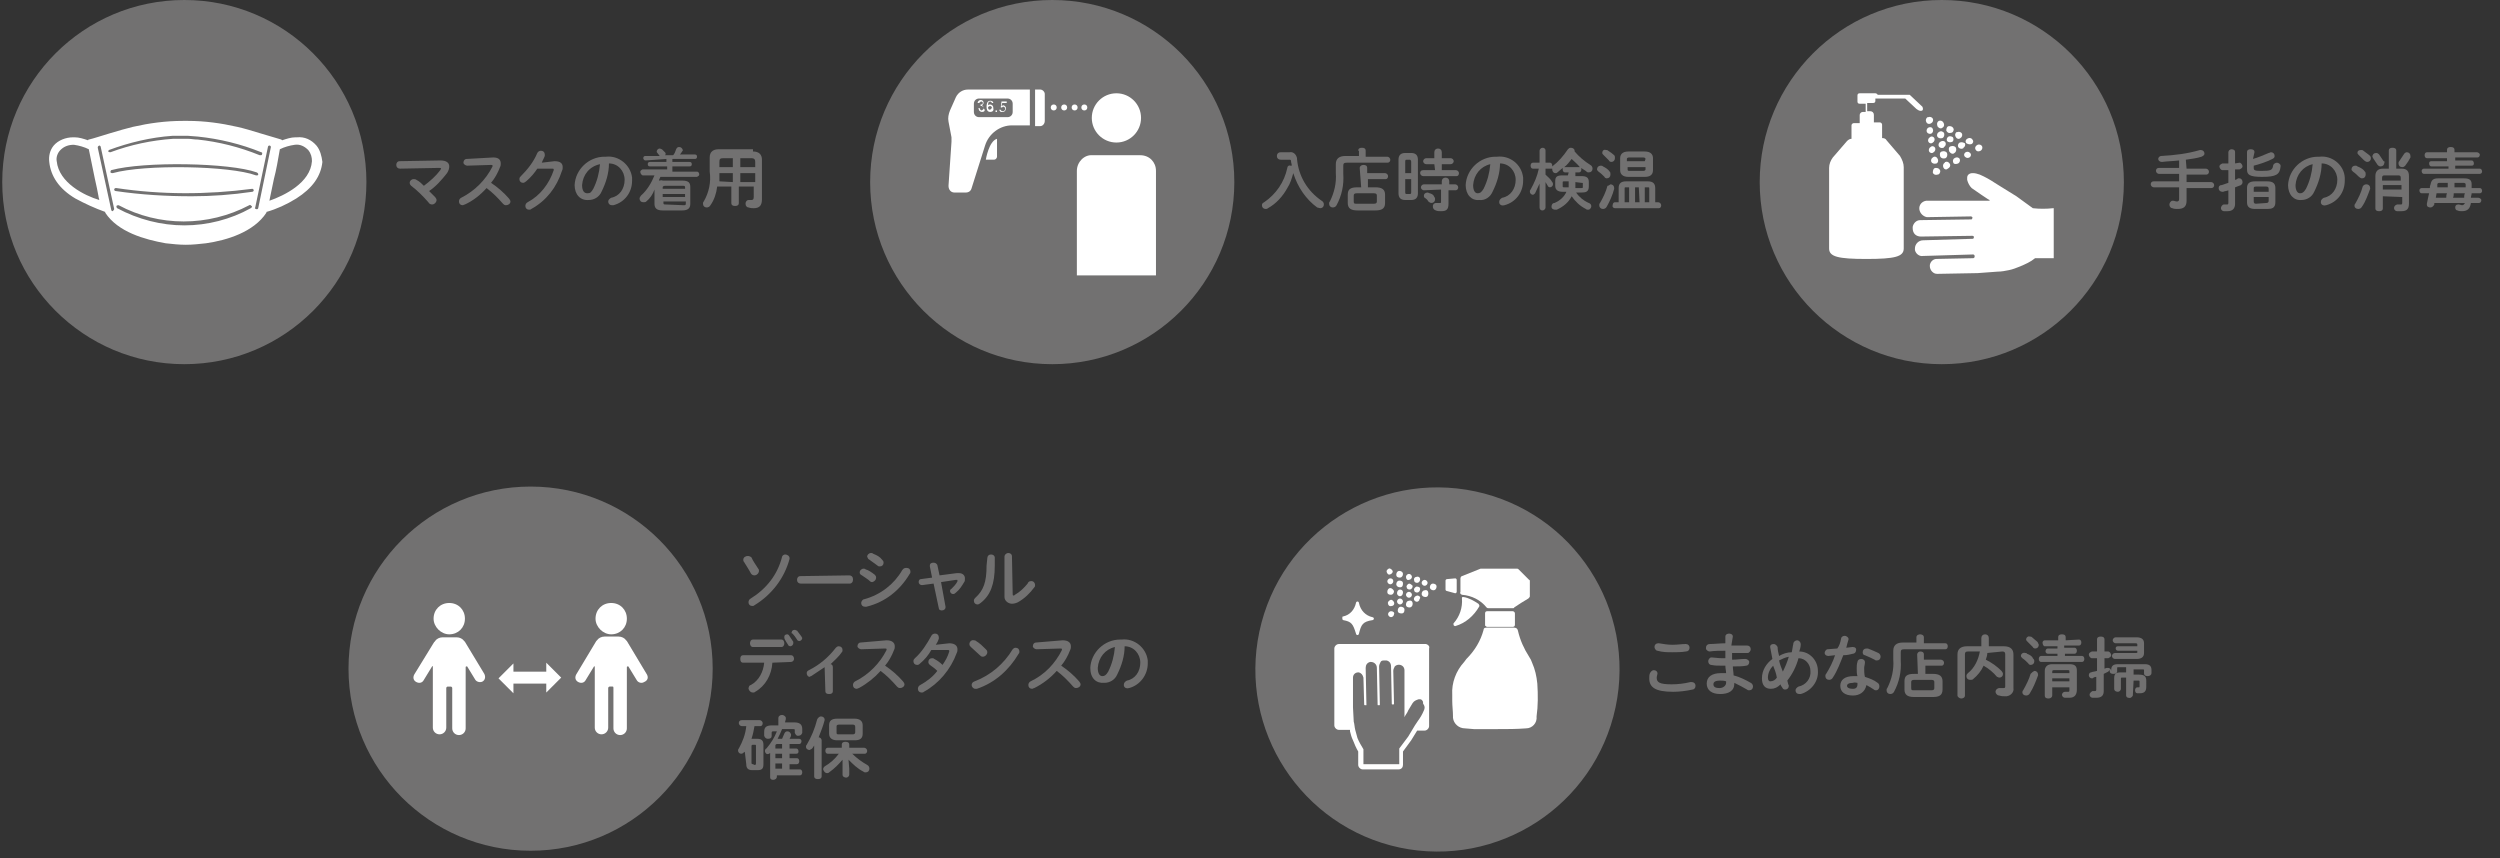 <?xml version="1.0" encoding="utf-8"?>
<!-- Generator: Adobe Illustrator 25.0.0, SVG Export Plug-In . SVG Version: 6.00 Build 0)  -->
<svg version="1.1" id="レイヤー_1" xmlns="http://www.w3.org/2000/svg" xmlns:xlink="http://www.w3.org/1999/xlink" x="0px"
	 y="0px" viewBox="0 0 335 115" style="enable-background:new 0 0 335 115;" xml:space="preserve">
<rect x="0" y="0" width="335" height="115" fill="#333333" stroke="none"/>
<style type="text/css">
	.st0{fill:#727171;}
	.st1{fill:#FFFFFF;}
</style>
<g>
	<path class="st0" d="M59,21.5c0.8,0,1.2,0.3,1.2,0.8c0,0.3-0.1,0.6-0.3,0.9c-0.7,0.9-1.5,1.8-2.4,2.4c0.3,0.3,0.6,0.6,0.8,0.8
		c0.1,0.1,0.2,0.3,0.2,0.4c0,0.3-0.3,0.6-0.6,0.6c-0.2,0-0.4-0.1-0.5-0.3c-0.7-0.8-1.5-1.6-2.3-2.2c-0.1-0.1-0.2-0.2-0.2-0.4
		c0-0.3,0.3-0.5,0.5-0.5c0.1,0,0.3,0,0.4,0.1c0.4,0.2,0.7,0.5,1,0.8c0.8-0.6,1.6-1.3,2.2-2.1c0-0.1,0.1-0.1,0.1-0.2
		s-0.1-0.1-0.3-0.1l-5.2,0.1c-0.3,0-0.5-0.2-0.5-0.5l0,0c0-0.3,0.2-0.5,0.4-0.5l0,0L59,21.5z"/>
	<path class="st0" d="M66.1,21.1L66.1,21.1c0.7,0,1,0.3,1,0.8c0,0.2,0,0.3-0.1,0.5c-0.3,0.8-0.7,1.5-1.2,2.1
		c0.9,0.6,1.7,1.3,2.4,2.1c0.1,0.1,0.2,0.3,0.2,0.4c0,0.3-0.3,0.5-0.6,0.5c-0.2,0-0.3-0.1-0.4-0.2c-0.7-0.8-1.4-1.5-2.2-2.1
		c-0.8,0.9-1.8,1.7-2.9,2.2c-0.1,0-0.2,0.1-0.3,0.1c-0.3,0-0.5-0.2-0.5-0.5c0-0.2,0.1-0.4,0.3-0.5c1.8-0.9,3.3-2.4,4.2-4.2v-0.1
		c0-0.1-0.1-0.1-0.2-0.1l-3.2,0.1c-0.2,0-0.5-0.2-0.5-0.4l0,0c0-0.3,0.2-0.5,0.4-0.5l0,0L66.1,21.1z"/>
	<path class="st0" d="M74.3,21.6c0.8,0,1.1,0.3,1.1,0.8c0,0.2,0,0.3-0.1,0.5c-0.7,2.2-2.1,4-4.1,5.1c-0.1,0.1-0.2,0.1-0.3,0.1
		c-0.3,0-0.5-0.2-0.5-0.5l0,0c0-0.2,0.1-0.4,0.3-0.5c1.7-0.9,2.9-2.5,3.5-4.3v-0.1c0-0.1-0.1-0.1-0.2-0.1h-2
		c-0.4,0.6-0.9,1.2-1.5,1.7c-0.1,0.1-0.3,0.2-0.4,0.2c-0.3,0-0.5-0.2-0.5-0.5l0,0c0-0.2,0.1-0.3,0.2-0.4c0.9-0.9,1.7-1.9,2.2-3.1
		c0.1-0.2,0.3-0.3,0.5-0.3c0.3,0,0.5,0.2,0.5,0.5l0,0c0,0.1,0,0.1,0,0.2c-0.1,0.3-0.3,0.6-0.4,0.9L74.3,21.6z"/>
	<path class="st0" d="M77,24.8c0.1-2.1,1.9-3.8,4-3.8c0.1,0,0.1,0,0.2,0c1.7-0.2,3.3,1.1,3.5,2.8c0,0.1,0,0.3,0,0.4
		c0,1.6-1,2.9-2.5,3.3c-0.1,0-0.1,0-0.2,0c-0.3,0-0.5-0.2-0.5-0.5l0,0c0-0.2,0.2-0.4,0.4-0.5c1.1-0.2,1.8-1.2,1.8-2.4
		c0-1.2-0.9-2.2-2.1-2.2l0,0c0,1.3-0.4,2.6-1,3.8c-0.3,0.7-1,1.1-1.7,1.1C77.8,26.9,77,26.1,77,24.8z M78,24.8
		c0,0.8,0.3,1.1,0.7,1.1s0.5-0.1,0.8-0.6c0.5-1,0.8-2.1,0.9-3.3C79,22.3,78.1,23.4,78,24.8L78,24.8z"/>
	<path class="st0" d="M86.5,21.5c-0.2,0-0.3-0.2-0.3-0.3l0,0c0-0.2,0.1-0.3,0.3-0.3l0,0h1.9c-0.1-0.1-0.2-0.3-0.3-0.4
		C88,20.4,88,20.4,88,20.3c0-0.2,0.2-0.4,0.4-0.4c0.1,0,0.2,0.1,0.3,0.1c0.1,0.1,0.3,0.3,0.4,0.4s0.1,0.2,0.1,0.2
		c0,0.1,0,0.1-0.1,0.2h1.1c0.2-0.2,0.3-0.5,0.4-0.8c0.1-0.2,0.2-0.3,0.4-0.3c0.2,0,0.4,0.1,0.5,0.4c0,0.1,0,0.1-0.1,0.2
		c-0.1,0.2-0.2,0.3-0.3,0.4h2c0.2,0,0.3,0.1,0.3,0.3l0,0c0,0.2-0.1,0.3-0.3,0.3l0,0h-3v0.4h2.3c0.2,0,0.3,0.1,0.3,0.3l0,0
		c0,0.2-0.1,0.3-0.3,0.3l0,0h-2.3V23h3.3c0.2,0,0.3,0.2,0.3,0.4c0,0.1-0.1,0.2-0.3,0.3h-4.9c-0.1,0.2-0.2,0.4-0.2,0.5
		c0.2,0,0.4-0.1,0.5,0h2.6c0.9,0,1.1,0.3,1.1,0.9v2.2c0,0.6-0.3,0.9-1.1,0.9h-2.6c-0.8,0-1.1-0.3-1.1-0.9v-1.9
		c-0.2,0.6-0.6,1.2-1.1,1.6c-0.1,0.1-0.2,0.1-0.4,0.1c-0.3,0-0.5-0.2-0.5-0.5c0-0.1,0.1-0.3,0.2-0.4c0.8-0.7,1.4-1.7,1.8-2.7h-1.6
		c-0.2-0.1-0.3-0.3-0.3-0.5c0-0.1,0.1-0.2,0.3-0.3h3.3v-0.4h-2.3c-0.2,0-0.3-0.1-0.3-0.3l0,0c0-0.2,0.1-0.3,0.3-0.3l0,0h2.2v-0.4
		L86.5,21.5z M91.8,25.1c0-0.2-0.1-0.2-0.3-0.2h-2.4c-0.2,0-0.3,0.1-0.3,0.2v0.2h3V25.1z M88.8,26.4h3V26h-3V26.4z M91.6,27.5
		c0.2,0,0.3,0,0.3-0.2V27h-3v0.2c0,0.2,0.1,0.2,0.3,0.2L91.6,27.5z"/>
	<path class="st0" d="M100.9,20.3c0.8,0,1.2,0.4,1.2,1.1v5.3c0,0.8-0.3,1.2-1.1,1.2c-0.2,0-0.4,0-0.7-0.1c-0.2,0-0.4-0.2-0.4-0.5
		s0.2-0.5,0.4-0.5l0,0h0.1c0.1,0,0.2,0,0.3,0c0.2,0,0.3-0.1,0.3-0.4V25h-2v2.2c0,0.3-0.2,0.4-0.5,0.4S98,27.5,98,27.2V25h-1.9
		c-0.1,0.9-0.4,1.8-0.9,2.5c-0.1,0.2-0.3,0.3-0.5,0.3c-0.3,0-0.5-0.2-0.5-0.5c0-0.1,0-0.2,0.1-0.3c0.7-1.2,1-2.6,0.8-4v-1.9
		c0-0.7,0.4-1.1,1.2-1.1h4.6V20.3z M98.2,24.4v-1.2h-1.8v0.1c0,0.3,0,0.7,0,1L98.2,24.4z M98.2,22.4v-1.2h-1.3
		c-0.4,0-0.5,0.1-0.5,0.5v0.7H98.2z M99.2,22.4h2v-0.7c0-0.3-0.1-0.5-0.5-0.5h-1.5V22.4z M99.2,23.2v1.2h2v-1.2H99.2z"/>
	<path class="st0" d="M172.8,20.4c0.5-0.1,0.9,0.3,1,0.8v0.1c0.2,2.3,1.4,4.3,3.3,5.6c0.2,0.1,0.3,0.3,0.3,0.5
		c0,0.3-0.2,0.5-0.5,0.5c-0.1,0-0.3-0.1-0.4-0.1c-1.5-1.1-2.6-2.7-3.2-4.6c-0.2,0.7-0.4,1.4-0.8,2c-0.6,1.1-1.5,2.1-2.6,2.7
		c-0.1,0.1-0.2,0.1-0.3,0.1c-0.3,0-0.5-0.2-0.5-0.5l0,0c0-0.2,0.1-0.3,0.3-0.4c1.6-1.1,2.7-2.7,3.1-4.6c0-0.2,0.2-0.4,0.4-0.3h0.2
		c0-0.2-0.1-0.4-0.1-0.6s-0.1-0.2-0.3-0.2h-1.1c-0.3,0-0.5-0.2-0.5-0.5s0.2-0.5,0.5-0.5H172.8z"/>
	<path class="st0" d="M182,20.2c0-0.3,0.2-0.4,0.5-0.4s0.5,0.1,0.5,0.4V21h2.9c0.2,0,0.4,0.2,0.4,0.4s-0.1,0.4-0.4,0.4h-5.4
		c-0.4,0-0.5,0.1-0.5,0.4v1.1c0.1,1.5-0.2,2.9-0.9,4.2c-0.1,0.2-0.3,0.3-0.5,0.3c-0.3,0-0.5-0.2-0.5-0.5l0,0c0-0.1,0-0.2,0.1-0.3
		c0.6-1.2,0.9-2.5,0.8-3.8V22c0-0.7,0.4-1.1,1.3-1.1h1.8v-0.7H182z M182.2,22.5c0-0.2,0.2-0.4,0.5-0.4l0,0c0.3,0,0.5,0.1,0.5,0.4
		v0.7h2.4c0.2,0,0.4,0.2,0.4,0.4l0,0c0,0.2-0.1,0.4-0.3,0.4l0,0h-2.4v1.1h1c0.9,0,1.3,0.3,1.3,1v1.1c0,0.8-0.5,1-1.3,1h-2.4
		c-0.9,0-1.3-0.3-1.3-1v-1.1c0-0.7,0.3-1,1.3-1h0.5L182.2,22.5z M184.1,27.3c0.3,0,0.4-0.1,0.4-0.3v-0.8c0-0.2-0.1-0.3-0.4-0.3h-2.3
		c-0.3,0-0.4,0.1-0.4,0.3V27c0,0.3,0.1,0.3,0.4,0.3H184.1z"/>
	<path class="st0" d="M188.3,26.8c-0.6,0-0.9-0.3-0.9-0.9v-4.5c0-0.6,0.3-0.9,0.9-0.9h0.8c0.6,0,0.9,0.3,0.9,0.9v4.5
		c0,0.6-0.3,0.9-0.9,0.9H188.3z M189.1,21.7c0-0.2-0.1-0.3-0.2-0.3h-0.4c-0.2,0-0.2,0.1-0.2,0.3v1.5h0.8L189.1,21.7z M188.9,26
		c0.2,0,0.2-0.1,0.2-0.3V24h-0.8v1.7c0,0.2,0,0.3,0.2,0.3H188.9z M192.2,22h-1.1c-0.2,0-0.4-0.2-0.4-0.4s0.2-0.4,0.4-0.4h1.1v-0.8
		c0-0.3,0.2-0.5,0.5-0.5s0.5,0.2,0.5,0.5v0.8h1.2c0.2,0,0.4,0.2,0.4,0.4s-0.2,0.4-0.4,0.4h-1.2v0.8h1.9c0.2,0,0.4,0.2,0.4,0.4l0,0
		c0,0.2-0.1,0.4-0.3,0.4l0,0h-4.5c-0.2,0-0.4-0.2-0.4-0.4l0,0c0-0.2,0.1-0.4,0.4-0.4l0,0h1.6L192.2,22z M190.8,25.5
		c-0.2,0-0.4-0.2-0.4-0.4c0-0.2,0.2-0.4,0.4-0.4h2.4v-0.4c0-0.3,0.2-0.5,0.5-0.5s0.5,0.2,0.5,0.5v0.4h0.8c0.2,0,0.4,0.2,0.4,0.4l0,0
		c0,0.2-0.1,0.4-0.4,0.4l0,0h-0.9v1.8c0,0.8-0.3,1-1,1c-0.2,0-0.5,0-0.7-0.1c-0.3-0.1-0.4-0.3-0.4-0.6c0-0.2,0.2-0.4,0.4-0.4h0.1
		c0.1,0,0.2,0,0.4,0s0.2,0,0.2-0.2v-1.6L190.8,25.5z M192.2,26.4c0.1,0.1,0.1,0.2,0.1,0.3c0,0.3-0.2,0.5-0.5,0.5
		c-0.1,0-0.3-0.1-0.4-0.2c-0.1-0.2-0.3-0.4-0.5-0.5c-0.1-0.1-0.1-0.2-0.1-0.3c0-0.2,0.2-0.4,0.5-0.4c0.1,0,0.2,0.1,0.3,0.1
		C191.9,26,192.1,26.1,192.2,26.4L192.2,26.4z"/>
	<path class="st0" d="M196.4,24.8c0.1-2.1,1.9-3.8,4-3.8c0.1,0,0.1,0,0.2,0c1.7-0.2,3.3,1,3.5,2.8c0,0.1,0,0.3,0,0.4
		c0,1.6-1,2.9-2.5,3.3c-0.3,0.1-0.6,0-0.7-0.3c0-0.1,0-0.1,0-0.2c0-0.2,0.2-0.4,0.4-0.5c1.1-0.2,1.8-1.2,1.8-2.4
		c0-1.2-0.9-2.2-2.1-2.2l0,0c0,1.3-0.4,2.6-1,3.8c-0.3,0.7-1,1.2-1.8,1.1C197.2,26.9,196.4,26.1,196.4,24.8z M197.4,24.8
		c0,0.8,0.3,1.1,0.6,1.1s0.5-0.1,0.8-0.6c0.5-1,0.8-2.1,0.9-3.3C198.4,22.3,197.5,23.4,197.4,24.8L197.4,24.8z"/>
	<path class="st0" d="M210.2,23.1h-0.5c-0.2,0-0.3-0.2-0.3-0.4c0-0.1,0-0.1,0-0.2c-0.2,0.2-0.5,0.4-0.7,0.6
		c-0.1,0.1-0.2,0.1-0.3,0.1c-0.2,0-0.4-0.2-0.4-0.5v-0.1h-0.1h-0.8v0.8c0.3,0.3,0.7,0.6,0.9,1c0.1,0.1,0.1,0.2,0.1,0.3
		c0,0.2-0.2,0.4-0.4,0.4l0,0c-0.1,0-0.3-0.1-0.3-0.2c-0.1-0.2-0.2-0.3-0.3-0.5v3.4c0,0.2-0.2,0.4-0.4,0.4l0,0
		c-0.2,0-0.4-0.1-0.4-0.4v-1.3v-1.9c-0.2,0.4-0.4,0.9-0.6,1.3c-0.1,0.1-0.2,0.2-0.3,0.2c-0.2,0-0.4-0.2-0.4-0.4c0-0.1,0-0.2,0.1-0.3
		c0.5-0.9,0.9-1.8,1.1-2.8h-0.8c-0.2,0-0.3-0.2-0.3-0.4s0.1-0.4,0.3-0.4h0.9v-1.6c0-0.2,0.2-0.4,0.4-0.4s0.4,0.1,0.4,0.4v1.6h0.6
		c0.2,0,0.3,0.2,0.3,0.4v0.1l0,0c0.8-0.6,1.5-1.4,2.1-2.3c0.1-0.1,0.2-0.2,0.4-0.2c0.3,0,0.5,0.2,0.5,0.4v0.1
		c0.6,0.7,1.3,1.3,2.1,1.8c0.2,0.1,0.3,0.3,0.3,0.5c0,0.3-0.2,0.5-0.5,0.5c-0.1,0-0.2,0-0.3-0.1c-0.2-0.2-0.5-0.3-0.7-0.5
		c0,0.1,0,0.1,0,0.2c0,0.2-0.1,0.4-0.3,0.4l0,0h-0.5v0.5h0.8c0.7,0,1,0.2,1,0.8V25c0,0.7-0.4,0.8-1,0.8h-0.7c0.4,0.6,1,1.1,1.7,1.4
		c0.3,0.1,0.4,0.4,0.3,0.6c-0.1,0.2-0.2,0.3-0.4,0.3c-0.1,0-0.2,0-0.3-0.1c-0.8-0.4-1.4-1-1.9-1.7c-0.4,0.8-1.1,1.4-2,1.8
		c-0.1,0-0.1,0-0.2,0c-0.2,0-0.5-0.1-0.5-0.4c0-0.2,0.1-0.5,0.4-0.5l0,0c0.7-0.3,1.3-0.8,1.6-1.5h-0.5c-0.7,0-1-0.3-1-0.8v-0.6
		c0-0.6,0.2-0.8,1-0.8h0.7L210.2,23.1z M210.2,25.1c0-0.2,0-0.5,0-0.7v-0.1h-0.6c-0.1,0-0.2,0-0.2,0.1V25c0,0.1,0.1,0.1,0.2,0.1
		H210.2z M211.7,22.4L211.7,22.4c-0.3-0.4-0.7-0.7-1.1-1.1c-0.3,0.4-0.6,0.8-1,1.1H211.7L211.7,22.4z M211.1,24.4c0,0.3,0,0.5,0,0.8
		h0.8c0.1,0,0.2,0,0.2-0.1v-0.5c0-0.1,0-0.1-0.2-0.1L211.1,24.4L211.1,24.4z"/>
	<path class="st0" d="M215.7,23c0.1,0.1,0.1,0.2,0.1,0.4c0,0.3-0.2,0.5-0.5,0.5c-0.1,0-0.3-0.1-0.3-0.2c-0.2-0.2-0.5-0.5-0.8-0.7
		c-0.1-0.1-0.2-0.2-0.2-0.3c0-0.3,0.2-0.5,0.5-0.5c0.1,0,0.2,0,0.3,0.1C215.2,22.5,215.5,22.7,215.7,23z M215.8,24.7
		c0.3,0,0.5,0.2,0.5,0.5l0,0v0.1c-0.2,0.8-0.6,1.7-1,2.4c-0.1,0.2-0.3,0.3-0.5,0.3c-0.3,0-0.5-0.2-0.5-0.5c0-0.1,0-0.2,0.1-0.3
		c0.4-0.7,0.8-1.5,1-2.3C215.5,24.9,215.7,24.8,215.8,24.7L215.8,24.7z M216.3,20.8c0.1,0.1,0.1,0.2,0.1,0.4c0,0.3-0.2,0.5-0.5,0.5
		c-0.1,0-0.3-0.1-0.3-0.2c-0.2-0.2-0.5-0.5-0.7-0.7c-0.1-0.1-0.2-0.2-0.2-0.3c0-0.3,0.2-0.5,0.5-0.4c0.1,0,0.2,0,0.3,0.1
		C215.8,20.4,216.1,20.6,216.3,20.8L216.3,20.8z M216.9,25.2c0-0.6,0.3-0.9,1-0.9h2.9c0.7,0,1,0.3,1,0.9v1.9h0.4
		c0.2,0,0.4,0.2,0.4,0.4l0,0c0,0.2-0.1,0.4-0.3,0.4l0,0h-5.9c-0.2,0-0.4-0.2-0.3-0.4l0,0c0-0.2,0.1-0.4,0.3-0.4h0.5L216.9,25.2z
		 M218.2,23.7c-0.8,0-1.1-0.4-1.1-0.9v-1.6c0-0.5,0.3-0.9,1.1-0.9h2.2c0.8,0,1.1,0.4,1.1,0.9v1.6c0,0.7-0.5,0.9-1.1,0.9H218.2z
		 M218.3,25.1h-0.4c-0.2,0-0.2,0-0.2,0.2v1.8h0.6L218.3,25.1L218.3,25.1z M220.5,21.3c0-0.1-0.1-0.2-0.3-0.2h-1.9
		c-0.2,0-0.3,0.1-0.3,0.2v0.3h2.4L220.5,21.3z M220.2,22.9c0.2,0,0.3-0.1,0.3-0.2v-0.3h-2.4v0.3c0,0.2,0.1,0.2,0.3,0.2H220.2z
		 M219.6,25.1h-0.5v2h0.6L219.6,25.1z M221,27.1v-1.8c0-0.2,0-0.2-0.2-0.2h-0.4v2H221z"/>
	<circle class="st0" cx="24.7" cy="24.4" r="24.4"/>
	<circle class="st0" cx="141" cy="24.4" r="24.4"/>
	<path class="st1" d="M42.4,19.5c-0.7-0.8-1.6-1.2-2.6-1.1h-0.2c-0.6,0-1.2,0.2-1.8,0.4l-0.1-0.1L35,17.9c-1.3-0.4-2.3-0.7-3.2-0.9
		c-2.2-0.5-4.4-0.8-6.6-0.8h-0.7c-2.3,0-4.5,0.3-6.7,0.8c-0.8,0.2-1.9,0.5-3.2,0.9c-0.7,0.2-2.2,0.7-2.7,0.8c0,0-0.1,0-0.1,0.1
		c-0.6-0.2-1.2-0.4-1.8-0.4H9.8c-1,0-2,0.4-2.6,1.1c-0.5,0.6-0.7,1.4-0.6,2.2c0.2,1.9,1.3,3.6,3.5,4.9c1.3,0.7,2.6,1.3,4,1.8
		c0,0,0,0,0,0.1c1.7,2.6,5.3,3.6,8.1,4.1c0.9,0.1,1.8,0.2,2.7,0.2c0.9,0,1.8-0.1,2.7-0.2c2.8-0.4,6.4-1.5,8.1-4.1v-0.1
		c1.4-0.4,2.7-1,4-1.8c2.2-1.4,3.3-3,3.5-4.9C43.1,20.9,42.9,20.1,42.4,19.5z M14.6,20.1c2.7-1,5.6-1.7,8.5-1.9c0.7,0,1.4,0,2.1,0
		l1.3,0.1c2.9,0.3,5.8,1,8.5,2.1c0.1,0,0.2,0.1,0.1,0.3c0,0.1-0.1,0.1-0.2,0.1h-0.1c-2.7-1.1-5.5-1.8-8.3-2.1
		c-0.5,0-0.9-0.1-1.3-0.1c-0.6,0-1.3,0-2,0c-2.9,0.2-5.7,0.8-8.4,1.8c-0.1,0-0.2,0-0.3-0.1C14.5,20.3,14.5,20.2,14.6,20.1L14.6,20.1
		z M34.6,23.4c0,0.1-0.1,0.1-0.2,0.1h-0.1c-3.5-1.3-14.9-1.5-19.2-0.3c-0.1,0-0.2,0-0.3-0.1c0-0.1,0-0.2,0.1-0.3
		c4.4-1.2,15.9-1,19.5,0.3C34.6,23.2,34.6,23.3,34.6,23.4L34.6,23.4z M7.6,21.6c-0.1-0.5,0.1-1.1,0.5-1.5c0.5-0.5,1.1-0.7,1.8-0.7
		c0.7,0.1,1.4,0.3,2,0.6l0.8,3.9c0.2,0.9,0.4,1.8,0.5,2.4c0,0.2,0.1,0.3,0.1,0.5C11.3,26.2,7.9,24.5,7.6,21.6L7.6,21.6z M15.1,28.3
		L15.1,28.3c-0.1,0-0.2-0.1-0.2-0.2l-1.8-8.3c0-0.1,0-0.2,0.2-0.3c0.1,0,0.2,0.1,0.2,0.2l1.8,8.3C15.3,28.1,15.2,28.2,15.1,28.3
		C15.1,28.2,15.1,28.2,15.1,28.3z M33.6,27.9c-2.7,1.5-5.8,2.3-8.9,2.3s-6.2-0.8-9-2.3c-0.1-0.1-0.1-0.2-0.1-0.3
		c0.1-0.1,0.2-0.1,0.3-0.1c5.4,2.9,12,2.9,17.5,0c0.1-0.1,0.2,0,0.3,0.1C33.8,27.6,33.8,27.8,33.6,27.9L33.6,27.9z M33.8,25.7
		c-2.7,0.4-5.4,0.6-8.1,0.6c-3.4,0-6.8-0.2-10.2-0.7c-0.1,0-0.2-0.1-0.2-0.2s0.1-0.2,0.2-0.2c0,0,0,0,0.1,0c6,0.9,12.1,0.9,18.2,0.1
		c0.1,0,0.2,0.1,0.2,0.2C34,25.6,33.9,25.7,33.8,25.7L33.8,25.7z M34.6,27.9c0,0.1-0.2,0.2-0.3,0.1c-0.1,0-0.2-0.1-0.1-0.2l1.7-8.1
		c0-0.1,0.1-0.2,0.2-0.2c0.1,0,0.2,0.1,0.2,0.2l0,0L34.6,27.9z M41.8,21.6c-0.2,2.9-3.7,4.6-5.7,5.3l0.1-0.5l0.5-2.4l0,0
		c0.3-1.1,0.6-2.8,0.8-4c0.6-0.3,1.3-0.5,2-0.6s1.3,0.2,1.8,0.7C41.7,20.6,41.8,21.1,41.8,21.6L41.8,21.6z"/>
	<path class="st1" d="M133.6,18.6V21c0,0.2-0.2,0.4-0.4,0.4h-1.1C132.1,21.4,132.5,18.9,133.6,18.6z"/>
	<circle class="st1" cx="149.6" cy="15.8" r="3.3"/>
	<path class="st1" d="M146.4,20.8h6.4c1.2,0,2.1,0.9,2.1,2.1l0,0v14l0,0h-10.6l0,0v-14C144.3,21.7,145.3,20.7,146.4,20.8
		C146.4,20.7,146.4,20.7,146.4,20.8z"/>
	<path class="st1" d="M129.7,12c-0.7,0-1.3,0.4-1.6,1l-0.8,1.8c-0.2,0.5-0.3,1-0.2,1.5l0.4,2.1c0,0.2,0,0.4,0,0.6l-0.4,5.9
		c0,0.5,0.3,0.9,0.8,0.9c0,0,0,0,0.1,0h1.4c0.4,0,0.7-0.2,0.8-0.6l1.8-5.7c0.5-1.6,2-2.7,3.6-2.7h2.4V12H129.7z M135.7,15
		c0,0.4-0.3,0.7-0.7,0.7h-3.8c-0.4,0-0.7-0.3-0.7-0.7v-1.1c0-0.4,0.3-0.7,0.7-0.7h3.8c0.4,0,0.7,0.3,0.7,0.7V15z"/>
	<circle class="st1" cx="141.2" cy="14.4" r="0.4"/>
	<circle class="st1" cx="142.6" cy="14.4" r="0.4"/>
	<circle class="st1" cx="144" cy="14.4" r="0.4"/>
	<circle class="st1" cx="145.3" cy="14.4" r="0.4"/>
	<path class="st1" d="M140,16.2v-3.6c0-0.3-0.3-0.6-0.6-0.6l0,0h-0.7v4.9h0.7C139.7,16.9,140,16.6,140,16.2L140,16.2z"/>
	<path class="st1" d="M131.6,15c-0.2,0-0.3-0.1-0.4-0.2c0-0.1-0.1-0.2-0.1-0.3h0.2c0,0.1,0.1,0.3,0.2,0.3l0,0c0.1,0,0.2-0.1,0.3-0.2
		c0,0,0,0,0-0.1s0-0.1-0.1-0.2c-0.1-0.1-0.1-0.1-0.2-0.1h-0.1V14h0.1c0.1,0,0.2-0.1,0.2-0.2l0,0c0-0.1-0.1-0.2-0.2-0.2l0,0
		c-0.1,0-0.2,0.1-0.3,0.2l0,0H131c0-0.2,0.2-0.4,0.4-0.4l0,0c0.2,0,0.4,0.1,0.4,0.4l0,0c0,0.1-0.1,0.2-0.2,0.3
		c0.1,0.1,0.2,0.2,0.2,0.4C132.1,14.8,131.9,15,131.6,15L131.6,15z"/>
	<path class="st1" d="M132.7,15c-0.5,0-0.5-0.5-0.5-0.7s0-0.8,0.5-0.8c0.2,0,0.4,0.1,0.4,0.3l0,0h-0.2c0-0.1-0.1-0.2-0.2-0.2l0,0
		c-0.3,0-0.3,0.3-0.3,0.5c0.1-0.1,0.2-0.1,0.3-0.1c0.2,0,0.4,0.2,0.4,0.4c0,0,0,0,0,0.1C133.2,14.8,133,15,132.7,15
		C132.8,15,132.7,15,132.7,15z M132.7,14.2c-0.1,0-0.3,0.1-0.3,0.2l0,0c0,0.2,0.1,0.3,0.2,0.3l0,0c0.1,0,0.3-0.1,0.3-0.3
		C133,14.4,132.9,14.3,132.7,14.2L132.7,14.2z"/>
	<path class="st1" d="M133.4,15v-0.2h0.2V15H133.4z"/>
	<path class="st1" d="M134.4,15c-0.1,0-0.2,0-0.3,0c-0.1-0.1-0.2-0.2-0.2-0.3h0.2c0,0.1,0.1,0.2,0.3,0.2c0.1,0,0.3-0.1,0.3-0.3l0,0
		c0-0.1-0.1-0.3-0.2-0.3l0,0c-0.1,0-0.2,0-0.2,0.1h-0.2l0.1-0.8h0.7v0.2h-0.6l-0.1,0.4c0.1,0,0.2-0.1,0.2-0.1c0.2,0,0.4,0.2,0.4,0.4
		l0,0C134.8,14.8,134.6,15,134.4,15z"/>
	<path class="st0" d="M293,22.6h2.6c0.2,0,0.4,0.2,0.4,0.4l0,0c0,0.2-0.1,0.4-0.4,0.4l0,0H293v1h3.3c0.2,0,0.4,0.2,0.4,0.4l0,0
		c0,0.2-0.1,0.4-0.4,0.4l0,0H293v1.7c0,0.8-0.4,1.1-1.2,1.1c-0.2,0-0.5,0-0.7-0.1c-0.2,0-0.4-0.2-0.4-0.5c0-0.2,0.2-0.5,0.4-0.5l0,0
		h0.1c0.2,0,0.3,0.1,0.5,0.1s0.3-0.1,0.3-0.3v-1.6h-3.4c-0.2,0-0.4-0.2-0.4-0.4l0,0c0-0.2,0.1-0.4,0.4-0.4l0,0h3.4v-1h-2.7
		c-0.2,0-0.4-0.2-0.4-0.4l0,0c0-0.2,0.1-0.4,0.4-0.4l0,0h2.7v-1c-0.8,0.1-1.6,0.1-2.3,0.2c-0.3,0-0.5-0.2-0.5-0.4l0,0
		c0-0.2,0.2-0.4,0.4-0.4l0,0c1.8-0.1,3.5-0.3,5.2-0.8h0.1c0.3,0,0.5,0.2,0.5,0.5c0,0.2-0.2,0.3-0.4,0.4c-0.6,0.2-1.4,0.3-2.1,0.4
		L293,22.6z"/>
	<path class="st0" d="M300.1,21.8c0.2,0,0.4,0.3,0.4,0.5s-0.2,0.3-0.4,0.4h-0.6v1.4c0.1,0,0.3-0.1,0.4-0.2h0.2
		c0.2,0,0.4,0.2,0.4,0.5l0,0c0,0.2-0.1,0.3-0.2,0.4l-0.8,0.3v2.2c0,0.6-0.3,1-1,1c-0.2,0-0.3,0-0.5,0s-0.4-0.2-0.4-0.4
		c0-0.2,0.2-0.5,0.4-0.5l0,0h0.1h0.3c0.1,0,0.2,0,0.2-0.2v-1.7c-0.2,0.1-0.5,0.1-0.7,0.2h-0.1c-0.3,0-0.5-0.2-0.5-0.5l0,0
		c0-0.2,0.1-0.4,0.4-0.4l0.9-0.3v-1.7h-0.8c-0.2,0-0.4-0.3-0.4-0.5s0.2-0.3,0.4-0.4h0.8v-1.5c0-0.2,0.2-0.4,0.4-0.4l0,0
		c0.3,0,0.5,0.1,0.5,0.4v1.5L300.1,21.8L300.1,21.8z M301.9,21.3c0.7-0.2,1.4-0.5,2.1-0.8c0.1,0,0.2-0.1,0.3-0.1
		c0.3,0,0.5,0.2,0.5,0.5c0,0.2-0.1,0.3-0.3,0.4c-0.8,0.4-1.7,0.7-2.5,0.9v0.3c0,0.3,0.1,0.4,1,0.4c1.3,0,1.5-0.1,1.6-0.7
		c0-0.2,0.3-0.4,0.5-0.4s0.5,0.2,0.5,0.4l0,0c0,0,0,0,0,0.1c-0.1,1.1-0.6,1.4-2.5,1.4c-1.7,0-2-0.3-2-1v-2.3c0-0.3,0.2-0.4,0.5-0.4
		s0.5,0.1,0.5,0.4L301.9,21.3z M302.2,28c-0.8,0-1.1-0.3-1.1-0.9v-1.9c0-0.6,0.3-0.9,1.1-0.9h1.6c0.8,0,1.1,0.3,1.1,0.9v1.9
		c0,0.8-0.5,0.9-1.1,0.9H302.2z M304,25.3c0-0.2-0.1-0.3-0.3-0.3h-1.4c-0.3,0-0.3,0.1-0.3,0.3v0.4h2L304,25.3z M303.7,27.2
		c0.2,0,0.3-0.1,0.3-0.3v-0.5h-2V27c0,0.2,0.1,0.3,0.3,0.3L303.7,27.2z"/>
	<path class="st0" d="M306.6,24.8c0.1-2.1,1.9-3.8,4-3.8c0.1,0,0.1,0,0.2,0c1.7-0.2,3.3,1.1,3.4,2.8c0,0.1,0,0.2,0,0.4
		c0,1.6-1,2.9-2.5,3.3c-0.3,0.1-0.6,0-0.7-0.3c0-0.1,0-0.1,0-0.2c0-0.2,0.2-0.4,0.4-0.5c1.1-0.2,1.8-1.2,1.8-2.4
		c0-1.2-0.9-2.2-2.1-2.2l0,0c0,1.3-0.4,2.6-1,3.8c-0.3,0.7-1,1.1-1.7,1.1C307.4,26.9,306.6,26.1,306.6,24.8z M307.6,24.8
		c0,0.8,0.3,1.1,0.6,1.1s0.5-0.1,0.8-0.6c0.5-1,0.8-2.1,0.9-3.3C308.6,22.3,307.7,23.4,307.6,24.8L307.6,24.8z"/>
	<path class="st0" d="M316.9,23c0.1,0.1,0.1,0.2,0.1,0.4c0,0.3-0.2,0.5-0.5,0.5c-0.1,0-0.3-0.1-0.4-0.2c-0.2-0.2-0.5-0.5-0.8-0.7
		c-0.1-0.1-0.2-0.2-0.2-0.3c0-0.3,0.2-0.5,0.5-0.5c0.1,0,0.2,0,0.3,0.1C316.4,22.5,316.7,22.7,316.9,23z M317.1,24.7
		c0.3,0,0.5,0.2,0.5,0.5l0,0v0.1c-0.3,0.8-0.6,1.7-1.1,2.4c-0.1,0.2-0.3,0.3-0.5,0.3c-0.3,0-0.5-0.2-0.5-0.4l0,0
		c0-0.1,0-0.2,0.1-0.3c0.4-0.7,0.8-1.5,1-2.3C316.7,24.8,316.9,24.7,317.1,24.7L317.1,24.7z M317.5,20.8c0.1,0.1,0.2,0.2,0.2,0.4
		c0,0.3-0.2,0.5-0.5,0.5c-0.1,0-0.3-0.1-0.4-0.2c-0.2-0.2-0.5-0.5-0.7-0.7c-0.1-0.1-0.2-0.2-0.2-0.3c0-0.3,0.2-0.4,0.5-0.4
		c0.1,0,0.2,0,0.3,0.1C317,20.4,317.2,20.6,317.5,20.8L317.5,20.8z M319.5,21.8c0,0.3-0.2,0.5-0.5,0.5c-0.2,0-0.3-0.1-0.4-0.2
		c-0.2-0.3-0.4-0.6-0.6-0.9c0-0.1-0.1-0.1-0.1-0.2c0-0.3,0.2-0.5,0.5-0.5c0.2,0,0.3,0.1,0.4,0.2c0.2,0.3,0.4,0.6,0.6,0.9
		C319.5,21.6,319.6,21.7,319.5,21.8L319.5,21.8z M319.3,26.3v1.6c0,0.3-0.2,0.4-0.5,0.4s-0.5-0.1-0.5-0.4v-4.3c0-0.6,0.3-1,1-1h0.8
		v-2.4c0-0.3,0.2-0.4,0.5-0.4s0.5,0.1,0.5,0.4v2.4h0.7c0.7,0,1,0.3,1,1v3.7c0,0.7-0.3,1-1,1c-0.2,0-0.4,0-0.6,0s-0.4-0.2-0.4-0.4
		c0-0.2,0.1-0.4,0.4-0.5l0,0h0.1h0.4c0.1,0,0.2,0,0.2-0.2v-0.8L319.3,26.3z M319.5,23.5c-0.2,0-0.3,0.1-0.3,0.3v0.4h2.5v-0.4
		c0-0.2-0.1-0.3-0.3-0.3H319.5z M319.3,24.8v0.6h2.5v-0.6H319.3z M322.5,20.4c0.3,0,0.5,0.2,0.5,0.5c0,0.1,0,0.1,0,0.2
		c-0.2,0.4-0.4,0.7-0.7,1.1c-0.1,0.1-0.2,0.2-0.4,0.2c-0.3,0-0.5-0.2-0.5-0.5c0-0.1,0-0.2,0.1-0.3c0.2-0.3,0.4-0.6,0.6-0.9
		C322.2,20.5,322.4,20.4,322.5,20.4L322.5,20.4z"/>
	<path class="st0" d="M326.2,27.2c0,0.1,0,0.1,0,0.2c-0.1,0.2-0.3,0.4-0.5,0.4c-0.3,0-0.5-0.1-0.5-0.4v-0.1c0.1-0.5,0.2-1,0.3-1.4
		h-1c-0.2,0-0.3-0.2-0.3-0.4c0-0.2,0.2-0.3,0.3-0.3h1.1c0-0.1,0-0.3,0.1-0.5c0.1-0.6,0.4-0.8,1-0.8h3.5c0.8,0,1,0.3,1,0.8
		c0,0.2,0,0.4,0,0.5h1.1c0.2,0,0.3,0.2,0.3,0.4c0,0.2-0.2,0.3-0.3,0.3h-1.1c0,0.2-0.1,0.4-0.1,0.6h1c0.2,0,0.4,0.2,0.4,0.3l0,0
		c0,0.2-0.1,0.4-0.3,0.4l0,0h-1.1c-0.1,0.7-0.4,1.1-1.2,1.1c-0.2,0-0.4,0-0.6-0.1c-0.2,0-0.3-0.2-0.3-0.4c0-0.2,0.1-0.4,0.4-0.4l0,0
		h0.1c0.1,0,0.3,0.1,0.4,0.1c0.2,0,0.3-0.1,0.4-0.3L326.2,27.2z M327.9,22.3h-2.1c-0.2,0-0.3-0.2-0.3-0.4c0-0.2,0.1-0.3,0.3-0.3h2.1
		v-0.4h-2.7c-0.2,0-0.3-0.2-0.3-0.4l0,0c0-0.2,0.1-0.4,0.3-0.4l0,0h2.7v-0.3c0-0.3,0.2-0.4,0.5-0.4s0.5,0.1,0.5,0.4v0.3h3
		c0.2,0,0.4,0.2,0.4,0.3l0,0c0,0.2-0.1,0.4-0.3,0.4l0,0h-3v0.4h2.2c0.2,0,0.3,0.2,0.3,0.4c0,0.2-0.1,0.3-0.3,0.3H329v0.4h3.3
		c0.2,0,0.3,0.2,0.3,0.4c0,0.2-0.2,0.3-0.3,0.3h-7.5c-0.2,0-0.3-0.2-0.3-0.4c0-0.2,0.2-0.3,0.3-0.3h3.3v-0.3H327.9z M326.5,25.9
		l-0.1,0.6h1.4c0-0.2,0-0.4,0.1-0.6H326.5z M328,25.1c0-0.2,0-0.4,0-0.6h-1.1c-0.2,0-0.3,0.1-0.3,0.2s0,0.2,0,0.4H328z M328.8,25.9
		c0,0.2,0,0.4-0.1,0.6h1.5c0-0.2,0-0.4,0.1-0.6H328.8z M330.4,25.1c0-0.1,0-0.3,0-0.4s-0.1-0.2-0.3-0.2h-1.2c0,0.2,0,0.4,0,0.6
		H330.4z"/>
	<ellipse class="st0" cx="260.2" cy="24.4" rx="24.4" ry="24.4"/>
	<path class="st1" d="M262.7,18.5c0.2-0.1,0.3-0.4,0.2-0.6s-0.4-0.3-0.6-0.2c0,0,0,0-0.1,0c-0.2,0.1-0.3,0.4-0.1,0.7
		C262.2,18.6,262.5,18.7,262.7,18.5L262.7,18.5z"/>
	<path class="st1" d="M264.2,19.3c0.2-0.1,0.3-0.4,0.1-0.6l0,0c-0.1-0.2-0.4-0.3-0.7-0.1c-0.2,0.1-0.3,0.4-0.1,0.6l0,0
		C263.7,19.3,263.9,19.4,264.2,19.3z"/>
	<path class="st1" d="M258.8,16.5c0.2-0.1,0.3-0.4,0.2-0.6s-0.4-0.3-0.6-0.2c0,0,0,0-0.1,0c-0.2,0.1-0.3,0.4-0.2,0.6
		C258.2,16.6,258.5,16.7,258.8,16.5L258.8,16.5z"/>
	<path class="st1" d="M259.5,21.9c0.2-0.1,0.3-0.4,0.1-0.7c-0.1-0.2-0.4-0.3-0.6-0.1l0,0c-0.2,0.1-0.3,0.4-0.2,0.6
		S259.2,22,259.5,21.9L259.5,21.9z"/>
	<path class="st1" d="M261.9,20.5c0.2-0.1,0.3-0.4,0.2-0.7c-0.1-0.2-0.4-0.3-0.7-0.2s-0.3,0.4-0.2,0.7l0,0
		C261.4,20.6,261.7,20.7,261.9,20.5z"/>
	<path class="st1" d="M260.3,17.1c0.2-0.1,0.3-0.4,0.1-0.7c-0.1-0.2-0.4-0.3-0.6-0.2c-0.2,0.1-0.3,0.4-0.2,0.6c0,0,0,0,0,0.1
		C259.8,17.2,260.1,17.3,260.3,17.1z"/>
	<path class="st1" d="M260.9,20.5c-0.1-0.2-0.4-0.3-0.7-0.2s-0.3,0.4-0.2,0.7c0.1,0.2,0.4,0.3,0.7,0.2l0,0
		C260.9,21.1,261,20.8,260.9,20.5C260.9,20.6,260.9,20.6,260.9,20.5z"/>
	<path class="st1" d="M265.4,20.2c0.2-0.1,0.3-0.4,0.2-0.6c-0.1-0.2-0.4-0.3-0.6-0.2c-0.2,0.1-0.4,0.3-0.3,0.6
		C264.8,20.2,265,20.4,265.4,20.2C265.3,20.3,265.3,20.3,265.4,20.2z"/>
	<path class="st1" d="M263.3,21c0.2,0.2,0.4,0.2,0.6,0.1l0,0c0.2-0.1,0.3-0.4,0.1-0.6c-0.2-0.2-0.4-0.2-0.6-0.1l0,0
		C263.2,20.5,263.1,20.8,263.3,21L263.3,21z"/>
	<path class="st1" d="M262.4,21.9c0.2-0.1,0.3-0.4,0.2-0.6c-0.1-0.2-0.4-0.3-0.7-0.1c-0.2,0.1-0.3,0.4-0.1,0.7l0,0
		C261.9,22,262.2,22,262.4,21.9z"/>
	<path class="st1" d="M261,22.6c0.2-0.1,0.4-0.3,0.3-0.6c-0.1-0.2-0.3-0.4-0.6-0.3c0,0-0.1,0-0.1,0.1c-0.2,0.1-0.3,0.4-0.2,0.6
		C260.5,22.7,260.8,22.8,261,22.6z"/>
	<path class="st1" d="M259.6,23.4c0.3,0,0.4-0.3,0.4-0.5l0,0c-0.1-0.3-0.3-0.4-0.6-0.4s-0.4,0.3-0.4,0.6l0,0
		C259,23.3,259.3,23.5,259.6,23.4C259.5,23.4,259.5,23.4,259.6,23.4z"/>
	<path class="st1" d="M261.4,17.8c0.3,0,0.4-0.3,0.4-0.5l0,0c-0.1-0.3-0.3-0.4-0.6-0.4s-0.4,0.3-0.4,0.6
		C260.9,17.7,261.1,17.9,261.4,17.8z"/>
	<path class="st1" d="M258.4,17.1c-0.2,0.1-0.3,0.4-0.2,0.6c0.1,0.2,0.4,0.3,0.6,0.2s0.3-0.4,0.2-0.6C258.9,17,258.6,17,258.4,17.1
		L258.4,17.1z"/>
	<path class="st1" d="M262.6,19.1c-0.2,0.1-0.3,0.4-0.2,0.6c0.1,0.2,0.4,0.3,0.6,0.2c0,0,0.1,0,0.1-0.1c0.2-0.1,0.3-0.4,0.2-0.6
		C263.1,19.1,262.9,19,262.6,19.1L262.6,19.1z"/>
	<path class="st1" d="M260,19c-0.2,0.1-0.3,0.4-0.2,0.6c0.1,0.2,0.4,0.3,0.6,0.2c0,0,0.1,0,0.1-0.1c0.2-0.1,0.3-0.4,0.2-0.6
		C260.6,18.9,260.3,18.8,260,19L260,19z"/>
	<path class="st1" d="M258.7,19.7c-0.2,0.1-0.3,0.4-0.2,0.6l0,0c0.1,0.2,0.4,0.3,0.6,0.1l0,0c0.2-0.1,0.3-0.4,0.2-0.6l0,0
		C259.2,19.6,258.9,19.5,258.7,19.7L258.7,19.7z"/>
	<path class="st1" d="M261.1,18.3c-0.2,0.1-0.3,0.4-0.2,0.6c0.2,0.2,0.5,0.2,0.7,0.1s0.2-0.4,0.1-0.6
		C261.6,18.3,261.3,18.2,261.1,18.3z"/>
	<path class="st1" d="M258.6,18.4c-0.2,0.1-0.3,0.4-0.2,0.6c0.1,0.2,0.4,0.3,0.6,0.1l0,0c0.2-0.1,0.3-0.4,0.2-0.6
		C259.1,18.3,258.8,18.2,258.6,18.4L258.6,18.4z"/>
	<path class="st1" d="M259.8,17.7c-0.2,0.1-0.3,0.4-0.2,0.6l0,0c0.1,0.2,0.4,0.3,0.7,0.2c0.2-0.1,0.3-0.4,0.2-0.7
		C260.3,17.6,260.1,17.5,259.8,17.7z"/>
	<path class="st1" d="M257.6,14.8c0.1-0.1,0.1-0.3,0-0.5l0,0l-1.7-1.6h-0.1h-4.2c0-0.1-0.2-0.2-0.3-0.2h-2.1c-0.2,0-0.3,0.1-0.3,0.3
		v0.8c0,0.2,0.1,0.3,0.3,0.3h0.8V15h-0.4c-0.2,0-0.4,0.2-0.4,0.4v1.1h-0.8c-0.1,0-0.3,0.1-0.3,0.3v1.8l0,0l0,0
		c-0.2,0-0.4,0.1-0.6,0.3l-1.9,2.2c-0.3,0.4-0.5,0.9-0.5,1.4v10.8c0,1.1,1.2,1.4,5,1.4s5-0.3,5-1.4V22.4c0-0.5-0.2-1-0.5-1.5
		l-1.8-2.1c-0.1-0.2-0.3-0.3-0.6-0.3l0,0v-1.8c0-0.1-0.1-0.3-0.3-0.3h-0.8v-1c0-0.3-0.2-0.5-0.5-0.5l0,0h-0.4v-1.1h0.8
		c0.2,0,0.3-0.1,0.3-0.3l0,0v-0.3h3.9h0.1l1.5,1.4C257.2,14.9,257.4,14.9,257.6,14.8z"/>
	<path class="st1" d="M275.1,27.9c-0.9,0.1-1.8,0.1-2.7,0l-2.2-1.6l-2.1-1.3l-0.8-0.5c-0.6-0.4-1.3-0.8-2-1.1
		c-0.3-0.1-0.6-0.2-0.9-0.2c-0.2,0-0.3,0-0.5,0.1s-0.3,0.3-0.3,0.5c0,0.1,0,0.2,0,0.3c0.1,0.4,0.3,0.8,0.6,1.1
		c0.4,0.3,0.9,0.6,1.3,0.9c0.3,0.2,0.6,0.4,0.9,0.6l0.2,0.1l0,0v0.1h-8.5c-0.6,0.1-1,0.6-0.9,1.2c0.1,0.5,0.5,0.9,1,1l5.9-0.1
		c0.1,0,0.2,0.1,0.2,0.1l0,0v0.1c0,0.1-0.1,0.2-0.1,0.2l0,0l-6.9,0.1c-0.5,0-0.9,0.4-1,0.9c0,0.1,0,0.2,0,0.2c0,0.3,0.1,0.6,0.3,0.8
		c0.2,0.2,0.5,0.3,0.8,0.3l6.9-0.1c0.1,0,0.2,0.1,0.2,0.1v0.1c0,0.1-0.1,0.2-0.1,0.2l-6.7,0.2c-0.6,0-1.1,0.5-1.1,1.1
		c0,0.1,0,0.1,0,0.2c0.1,0.5,0.6,0.9,1.1,0.8l6.7-0.2c0.1,0,0.2,0.1,0.2,0.2v0.1c0,0.1-0.1,0.2-0.2,0.2l-4.9,0.1
		c-0.4,0-0.8,0.3-0.9,0.8c0,0.1,0,0.1,0,0.2c0,0.2,0.1,0.5,0.3,0.7c0.2,0.2,0.4,0.3,0.7,0.3l5.4-0.1l0,0l2.7-0.2
		c0.5,0,1-0.1,1.5-0.2c0.5-0.1,1-0.3,1.5-0.5c0.7-0.3,1.4-0.6,2-1.1h2.5v-6.7H275.1z"/>
</g>
<g>
	<path class="st0" d="M101.6,76.2c0.1,0.1,0.1,0.2,0.1,0.3c0,0.3-0.3,0.6-0.6,0.6c-0.2,0-0.4-0.1-0.5-0.3c-0.2-0.4-0.6-1-0.9-1.5
		c-0.1-0.1-0.1-0.2-0.1-0.3c0-0.3,0.3-0.5,0.6-0.5c0.2,0,0.4,0.1,0.5,0.2C100.9,75.2,101.3,75.7,101.6,76.2z M105.2,74.3
		c0.3,0,0.6,0.2,0.6,0.5l0,0v0.1c-0.7,2.6-2.4,4.8-4.7,6.2c-0.1,0.1-0.2,0.1-0.3,0.1c-0.3,0-0.5-0.2-0.5-0.5c0-0.2,0.1-0.4,0.3-0.5
		c2.1-1.3,3.6-3.2,4.2-5.6C104.8,74.5,105,74.3,105.2,74.3L105.2,74.3z"/>
	<path class="st0" d="M113.8,77.1c0.3,0,0.5,0.2,0.5,0.5c0,0,0,0,0,0.1c0,0.3-0.2,0.5-0.4,0.5l0,0h-6.6c-0.3,0-0.5-0.2-0.5-0.5l0,0
		c0-0.3,0.2-0.5,0.4-0.5l0,0L113.8,77.1L113.8,77.1z"/>
	<path class="st0" d="M117.2,77c0.1,0.1,0.2,0.2,0.2,0.4c0,0.3-0.2,0.5-0.5,0.6c-0.1,0-0.2,0-0.3-0.1c-0.3-0.3-0.7-0.5-1.1-0.8
		c-0.2-0.1-0.3-0.2-0.3-0.4c0-0.3,0.3-0.5,0.5-0.5c0.1,0,0.2,0,0.3,0.1C116.4,76.4,116.8,76.7,117.2,77z M121.5,76.1
		c0.3,0,0.5,0.2,0.5,0.5c0,0.1,0,0.2-0.1,0.3c-1.3,2.2-3.3,3.8-5.8,4.4c-0.1,0-0.1,0-0.2,0c-0.3,0-0.5-0.2-0.5-0.5l0,0
		c0-0.2,0.2-0.5,0.4-0.5c2.2-0.6,4-2,5.1-3.9C121.1,76.1,121.3,76.1,121.5,76.1L121.5,76.1z M118.2,75c0.1,0.1,0.2,0.2,0.2,0.4
		c0,0.3-0.2,0.5-0.5,0.5c-0.1,0-0.2,0-0.3-0.1c-0.4-0.3-0.7-0.5-1.1-0.8c-0.2-0.1-0.2-0.2-0.3-0.4c0-0.3,0.3-0.5,0.5-0.5
		c0.1,0,0.2,0,0.3,0.1C117.5,74.4,117.9,74.6,118.2,75L118.2,75z"/>
	<path class="st0" d="M128.2,76.8c0.1,0,0.2,0,0.3,0c0.5,0,0.8,0.3,0.8,0.7c0,0.2,0,0.4-0.1,0.5c-0.3,0.5-0.6,1-1.1,1.4
		c-0.1,0.1-0.2,0.2-0.4,0.2c-0.2,0-0.4-0.2-0.4-0.4c0-0.1,0.1-0.3,0.2-0.3c0.3-0.3,0.6-0.6,0.8-1v-0.1c0-0.1,0-0.1-0.1-0.1h-0.1
		l-2,0.3l0.6,3.3v0.1c0,0.2-0.2,0.4-0.5,0.4l0,0c-0.2,0-0.4-0.1-0.4-0.3l-0.7-3.3l-1.5,0.2h-0.1c-0.2,0-0.4-0.2-0.4-0.4l0,0
		c0-0.2,0.1-0.4,0.3-0.4l1.5-0.2l-0.3-1.5v-0.1c0-0.3,0.2-0.4,0.5-0.4c0.2,0,0.4,0.1,0.5,0.3l0.3,1.4L128.2,76.8z"/>
	<path class="st0" d="M132.3,74.8c0-0.3,0.2-0.5,0.5-0.5l0,0c0.3,0,0.5,0.2,0.5,0.4c0,0,0,0,0,0.1v1c0,2.5-0.6,4-1.9,5
		c-0.1,0.1-0.3,0.2-0.4,0.2c-0.3,0-0.5-0.2-0.5-0.5c0-0.2,0.1-0.3,0.2-0.4c1.1-1,1.5-2.1,1.5-4.3L132.3,74.8L132.3,74.8z
		 M135.7,79.6c0,0.1,0,0.2,0.1,0.2s0.1,0,0.2-0.1c0.7-0.4,1.2-0.9,1.7-1.5c0.1-0.3,0.4-0.4,0.7-0.3c0.2,0.1,0.3,0.3,0.3,0.5
		c0,0.1,0,0.2-0.1,0.3c-0.6,0.8-1.3,1.5-2.2,2c-0.2,0.1-0.5,0.2-0.8,0.2c-0.5,0-1-0.4-1-0.9c0-0.1,0-0.1,0-0.2v-5.2
		c0-0.3,0.3-0.5,0.5-0.5l0,0c0.3,0,0.5,0.2,0.5,0.4l0,0L135.7,79.6z"/>
	<path class="st0" d="M103.5,88.8c-0.1,1.6-0.9,3.1-2.3,3.9c-0.1,0.1-0.2,0.1-0.3,0.1c-0.3,0-0.5-0.2-0.6-0.5c0-0.2,0.1-0.5,0.3-0.5
		c1.1-0.6,1.7-1.8,1.8-3h-2.8c-0.3,0-0.4-0.2-0.4-0.5c0-0.3,0.1-0.5,0.4-0.5h6.4c0.3,0,0.4,0.3,0.4,0.5c0,0.2-0.2,0.4-0.4,0.4
		L103.5,88.8z M104.7,85.7c0.3,0,0.4,0.3,0.4,0.5c0,0.2-0.1,0.5-0.4,0.5h-3.8c-0.3,0-0.4-0.3-0.4-0.5c0-0.2,0.1-0.5,0.4-0.5H104.7z
		 M105.1,85.3c0-0.2,0.2-0.3,0.4-0.3c0.1,0,0.2,0.1,0.2,0.1c0.2,0.3,0.4,0.6,0.6,0.9c0,0.1,0,0.1,0,0.2c0,0.2-0.2,0.4-0.4,0.4l0,0
		c-0.1,0-0.3-0.1-0.3-0.2c-0.2-0.3-0.4-0.6-0.5-0.9C105.1,85.4,105.1,85.4,105.1,85.3L105.1,85.3z M106.1,84.7
		c0-0.2,0.2-0.3,0.4-0.3c0.1,0,0.2,0.1,0.3,0.1c0.2,0.3,0.4,0.5,0.6,0.8c0,0.1,0.1,0.1,0.1,0.2c0,0.2-0.2,0.4-0.4,0.4
		c-0.1,0-0.3-0.1-0.3-0.2c-0.2-0.3-0.4-0.6-0.6-0.8C106.1,84.9,106,84.8,106.1,84.7L106.1,84.7z"/>
	<path class="st0" d="M110.5,89.4c-0.6,0.4-1.2,0.8-1.8,1.2c-0.1,0-0.2,0.1-0.2,0.1c-0.2,0-0.4-0.2-0.4-0.5l0,0
		c0-0.2,0.1-0.3,0.3-0.4c1.4-0.7,2.6-1.7,3.6-3c0.1-0.1,0.2-0.2,0.4-0.2c0.3,0,0.5,0.2,0.5,0.5c0,0.1,0,0.2-0.1,0.3
		c-0.4,0.6-1,1.1-1.5,1.6c0.2,0,0.3,0.2,0.3,0.4v3.2c0,0.3-0.2,0.4-0.5,0.4s-0.5-0.1-0.5-0.4L110.5,89.4L110.5,89.4z"/>
	<path class="st0" d="M118.8,85.8L118.8,85.8c0.7,0,1.1,0.3,1.1,0.8c0,0.2,0,0.3-0.1,0.5c-0.3,0.8-0.7,1.5-1.2,2.1
		c0.9,0.6,1.7,1.3,2.4,2.1c0.1,0.1,0.2,0.3,0.2,0.4c0,0.3-0.3,0.5-0.6,0.5c-0.2,0-0.3-0.1-0.4-0.2c-0.7-0.8-1.4-1.5-2.2-2.1
		c-0.8,0.9-1.8,1.7-2.9,2.3c-0.1,0-0.2,0.1-0.3,0.1c-0.3,0-0.5-0.2-0.5-0.5c0-0.2,0.1-0.4,0.3-0.5c1.8-0.9,3.3-2.4,4.2-4.2V87
		c0-0.1-0.1-0.1-0.2-0.1l-3.2,0.1c-0.2,0-0.5-0.2-0.5-0.4l0,0c0-0.3,0.2-0.5,0.4-0.5l0,0L118.8,85.8z"/>
	<path class="st0" d="M127.2,86.2c0.7,0,1.1,0.3,1.1,0.8c0,0.2,0,0.3-0.1,0.5c-0.8,2.2-2.4,4.1-4.4,5.2c-0.1,0.1-0.2,0.1-0.3,0.1
		c-0.3,0-0.5-0.2-0.5-0.5c0-0.2,0.1-0.4,0.3-0.5c0.9-0.5,1.7-1.1,2.3-1.9c-0.3-0.3-0.7-0.6-1-0.8c-0.1-0.1-0.2-0.2-0.2-0.4
		c0-0.3,0.2-0.5,0.5-0.5c0.1,0,0.2,0,0.3,0.1c0.4,0.2,0.8,0.5,1.1,0.8c0.4-0.6,0.7-1.1,0.9-1.8v-0.1c0-0.1-0.1-0.1-0.2-0.1h-2.2
		c-0.4,0.7-0.9,1.3-1.5,1.8c-0.1,0.1-0.2,0.2-0.4,0.2c-0.3,0-0.5-0.2-0.5-0.5c0-0.2,0.1-0.3,0.2-0.4c0.9-0.8,1.6-1.9,2.2-3
		c0.1-0.2,0.3-0.3,0.5-0.3c0.3,0,0.5,0.2,0.5,0.5c0,0.1,0,0.1,0,0.2c-0.1,0.3-0.2,0.5-0.4,0.8L127.2,86.2z"/>
	<path class="st0" d="M132.1,87c0.1,0.1,0.2,0.2,0.2,0.4c0,0.3-0.3,0.6-0.6,0.6c-0.2,0-0.3-0.1-0.4-0.2c-0.4-0.4-0.8-0.7-1.2-1.1
		c-0.1-0.1-0.2-0.2-0.2-0.4c0-0.3,0.3-0.6,0.6-0.5c0.1,0,0.2,0,0.3,0.1C131.3,86.2,131.7,86.6,132.1,87z M136.1,86.8
		c0.3,0,0.5,0.2,0.5,0.5l0,0c0,0.1,0,0.2-0.1,0.3c-1.3,2.2-3.2,3.9-5.6,4.7c-0.1,0-0.2,0-0.2,0c-0.3,0-0.5-0.3-0.5-0.5
		c0-0.2,0.1-0.4,0.4-0.5c2.1-0.8,3.9-2.3,5.1-4.3C135.8,86.9,135.9,86.8,136.1,86.8L136.1,86.8z"/>
	<path class="st0" d="M142.4,85.8L142.4,85.8c0.7,0,1.1,0.3,1.1,0.8c0,0.2,0,0.3-0.1,0.5c-0.3,0.8-0.7,1.5-1.2,2.1
		c0.9,0.6,1.7,1.3,2.4,2.1c0.1,0.1,0.2,0.3,0.2,0.4c0,0.3-0.3,0.5-0.6,0.5c-0.2,0-0.3-0.1-0.4-0.2c-0.7-0.8-1.4-1.5-2.2-2.1
		c-0.8,0.9-1.8,1.7-3,2.3c-0.1,0-0.2,0.1-0.3,0.1c-0.3,0-0.5-0.2-0.5-0.5c0-0.2,0.1-0.4,0.3-0.5c1.9-0.9,3.3-2.4,4.2-4.2V87
		c0-0.1-0.1-0.1-0.2-0.1l-3.2,0.1c-0.2,0-0.5-0.2-0.5-0.4l0,0c0-0.3,0.2-0.5,0.4-0.5l0,0L142.4,85.8z"/>
	<path class="st0" d="M146.1,89.5c0.1-2.1,1.9-3.8,4-3.8c0.1,0,0.1,0,0.2,0c1.7-0.2,3.3,1.1,3.5,2.8c0,0.1,0,0.3,0,0.4
		c0,1.5-1,2.9-2.5,3.3c-0.3,0.1-0.6,0-0.7-0.3c0-0.1,0-0.1,0-0.2c0-0.2,0.2-0.4,0.4-0.5c1.1-0.2,1.8-1.2,1.8-2.4
		c0-1.2-0.9-2.2-2.1-2.2l0,0c0,1.3-0.4,2.6-1,3.8c-0.3,0.7-1,1.1-1.7,1.1C146.9,91.6,146.1,90.9,146.1,89.5z M147.1,89.5
		c0,0.8,0.3,1.1,0.6,1.1s0.5-0.1,0.8-0.6c0.5-1,0.8-2.1,0.9-3.3C148.1,87,147.2,88.1,147.1,89.5L147.1,89.5z"/>
	<path class="st0" d="M99.8,100.7c0,0,0,0.1-0.1,0.1c-0.1,0.1-0.2,0.2-0.4,0.2c-0.2,0-0.4-0.2-0.4-0.4l0,0c0-0.1,0-0.2,0.1-0.3
		c0.5-0.9,0.9-1.9,1-3h-0.6c-0.2,0-0.4-0.2-0.4-0.4l0,0c0-0.2,0.1-0.4,0.4-0.4h2.4c0.2,0,0.4,0.2,0.4,0.4l0,0c0,0.2-0.1,0.4-0.3,0.4
		l0,0h-0.8c-0.1,0.6-0.2,1.1-0.4,1.7h0.8c0.6,0,0.8,0.3,0.8,0.8v2.6c0,0.6-0.2,0.8-0.8,0.8h-0.7c-0.6,0-0.8-0.3-0.8-0.8L99.8,100.7
		L99.8,100.7z M101.1,102.5c0.1,0,0.2,0,0.2-0.2V100c0-0.2,0-0.2-0.2-0.2h-0.2c-0.1,0-0.2,0-0.2,0.2v2.2c0,0.1,0,0.2,0.2,0.2
		L101.1,102.5L101.1,102.5z M104.8,99c0.1-0.2,0.2-0.5,0.3-0.7c0.1-0.2,0.2-0.3,0.4-0.3c0.2,0,0.4,0.1,0.5,0.4v0.1
		c0,0.2-0.1,0.3-0.2,0.5h1.3c0.2,0,0.3,0.2,0.3,0.3l0,0c0,0.2-0.1,0.4-0.3,0.4l0,0h-1.3v0.6h0.9c0.2,0,0.3,0.2,0.3,0.4
		c0,0.2-0.1,0.3-0.3,0.3h-0.9v0.6h1c0.2,0,0.3,0.2,0.3,0.4c0,0.2-0.1,0.4-0.3,0.4h-1v0.7h1.4c0.2,0,0.3,0.2,0.3,0.4
		c0,0.2-0.1,0.4-0.3,0.4h-3.1v0.2c0,0.2-0.2,0.4-0.5,0.4c-0.2,0-0.4-0.1-0.4-0.3l0,0v-3.3c-0.2,0.2-0.5,0.2-0.6,0
		c-0.1-0.1-0.1-0.2-0.1-0.3s0.1-0.3,0.2-0.3c0.6-0.7,1.1-1.5,1.4-2.3h-0.4c-0.2,0-0.3,0-0.3,0.2v0.4c0,0.3-0.2,0.4-0.5,0.4
		c-0.2,0-0.4-0.1-0.5-0.4l0,0v-0.5c0-0.6,0.2-0.9,1.1-0.9h0.8l0-1c0-0.2,0.2-0.4,0.5-0.4c0.2,0,0.5,0.2,0.5,0.4v0.1
		c0,0.2-0.1,0.3-0.1,0.5h1.2c0.8,0,1.1,0.3,1.1,0.9v0.5c-0.1,0.3-0.3,0.4-0.6,0.4c-0.2,0-0.3-0.2-0.4-0.4v-0.3c0-0.2,0-0.2-0.3-0.2
		h-1.4c-0.2,0.5-0.4,0.9-0.6,1.3H104.8z M104.8,100.3v-0.6h-0.7c-0.1,0-0.2,0.1-0.2,0.2v0.4C103.9,100.3,104.8,100.3,104.8,100.3z
		 M104.8,101.6V101h-0.9v0.6H104.8z M104.8,103v-0.7h-0.9v0.7H104.8z"/>
	<path class="st0" d="M109.1,99.9l-0.2,0.3c-0.1,0.2-0.3,0.2-0.4,0.3c-0.3,0-0.5-0.2-0.5-0.4l0,0c0-0.1,0-0.2,0.1-0.3
		c0.6-1,1.1-2.2,1.4-3.4c0.1-0.2,0.3-0.4,0.5-0.4c0.3,0,0.5,0.2,0.5,0.4l0,0v0.1c-0.2,0.8-0.5,1.5-0.8,2.3c0.2,0,0.4,0.2,0.4,0.4
		v4.8c0,0.3-0.2,0.4-0.5,0.4s-0.5-0.1-0.5-0.4V99.9z M113.8,103v0.8c0,0.2-0.2,0.4-0.4,0.4l0,0c-0.2,0-0.5-0.1-0.5-0.4V103v-1.2
		c-0.5,0.6-1.1,1.2-1.8,1.7c-0.1,0.1-0.2,0.1-0.3,0.1c-0.2,0-0.4-0.2-0.5-0.5c0-0.2,0.1-0.3,0.2-0.4c0.7-0.4,1.4-1,1.9-1.7h-1.5
		c-0.2,0-0.3-0.2-0.3-0.4c0-0.2,0.1-0.4,0.3-0.4h1.9v-0.4c0-0.3,0.2-0.4,0.5-0.4s0.5,0.1,0.5,0.4v0.4h2c0.2,0,0.4,0.2,0.4,0.4l0,0
		c0,0.2-0.1,0.4-0.3,0.4l0,0h-1.7c0.6,0.6,1.3,1.1,2,1.5c0.2,0.1,0.3,0.3,0.3,0.5c0,0.3-0.2,0.5-0.5,0.5c-0.1,0-0.2,0-0.3-0.1
		c-0.8-0.4-1.4-1-2-1.6L113.8,103z M112.2,99.2c-0.7,0-1.1-0.3-1.1-0.9v-1.1c0-0.6,0.3-0.9,1.1-0.9h2.3c0.7,0,1.1,0.3,1.1,0.9v1.1
		c0,0.7-0.4,0.9-1.1,0.9H112.2z M114.3,98.4c0.2,0,0.3-0.1,0.3-0.3v-0.7c0-0.2-0.1-0.3-0.3-0.3h-1.9c-0.2,0-0.3,0.1-0.3,0.2v0.9
		c0,0.2,0.1,0.2,0.3,0.2L114.3,98.4z"/>
	<circle class="st0" cx="71.1" cy="89.6" r="24.4"/>
	<path class="st0" d="M221,90.9c0-0.2,0-0.5,0.1-0.7c0.1-0.2,0.3-0.4,0.5-0.4c0.3,0,0.5,0.2,0.5,0.4l0,0v0.1c0,0.1-0.1,0.3-0.1,0.5
		c0,0.6,0.3,0.9,2,0.9c0.8,0,1.7-0.1,2.5-0.3h0.2c0.3,0,0.5,0.2,0.5,0.5l0,0c0,0.3-0.2,0.5-0.4,0.5c-0.9,0.2-1.8,0.3-2.6,0.3
		C221.8,92.7,221,92.1,221,90.9z M224.1,86.4c0.7,0,1.3-0.1,1.7-0.1h0.1c0.3,0,0.5,0.2,0.5,0.5c0,0.3-0.2,0.5-0.5,0.5l0,0
		c-0.6,0.1-1.2,0.1-1.8,0.1c-0.7,0-1.3,0-2-0.2c-0.2,0-0.4-0.3-0.4-0.5c0-0.3,0.2-0.5,0.5-0.5l0,0h0.1
		C222.9,86.3,223.5,86.4,224.1,86.4z"/>
	<path class="st0" d="M232,86.5h0.6h1.5c0.3,0,0.5,0.2,0.5,0.5l0,0c0,0.2-0.2,0.5-0.4,0.5l0,0H233h-0.9c0,0.3,0,0.6,0,0.9
		c0.6,0,1.2-0.1,1.7-0.1h0.1c0.2,0,0.5,0.2,0.5,0.4l0,0c0,0.3-0.2,0.5-0.4,0.5c-0.5,0.1-1.1,0.1-1.8,0.1c0,0.4,0.1,0.8,0.1,1.2
		c0.8,0.2,1.6,0.6,2.3,1c0.2,0.1,0.3,0.3,0.3,0.5c0,0.3-0.2,0.5-0.5,0.5c-0.1,0-0.2,0-0.3-0.1c-0.5-0.3-1.1-0.6-1.7-0.9v0.1
		c0,1-0.8,1.4-1.9,1.4s-1.8-0.5-1.8-1.4c0-0.9,0.7-1.4,1.9-1.4c0.2,0,0.5,0,0.7,0c0-0.3-0.1-0.6-0.1-1h-0.5c-0.5,0-0.9,0-1.4-0.1
		c-0.2,0-0.4-0.2-0.4-0.5c0-0.2,0.2-0.5,0.4-0.5l0,0h0.1c0.3,0,0.8,0.1,1.3,0.1h0.5c0-0.3,0-0.6,0-1c-0.8,0-1.5,0-2.1,0.1
		c-0.2,0-0.5-0.2-0.5-0.4c0,0,0,0,0-0.1c0-0.3,0.2-0.5,0.5-0.5c0.6,0,1.4-0.1,2.1-0.1v-0.9c0-0.3,0.3-0.4,0.5-0.4s0.5,0.1,0.5,0.4
		l0,0L232,86.5z M231.3,91.5v-0.2c-0.3-0.1-0.5-0.1-0.8-0.1c-0.7,0-0.9,0.2-0.9,0.5c0,0.3,0.2,0.5,0.8,0.5S231.3,91.8,231.3,91.5
		L231.3,91.5z"/>
	<path class="st0" d="M239.6,91.6c0,0.1,0.1,0.2,0.1,0.3c0,0.3-0.2,0.5-0.5,0.5c-0.2,0-0.3-0.1-0.4-0.3c-0.1-0.1-0.2-0.3-0.2-0.4
		c-0.4,0.4-0.8,0.6-1.3,0.6c-0.8,0-1.2-0.5-1.2-1.4c0-1.1,0.6-2,1.4-2.6c-0.1-0.5-0.2-1.1-0.3-1.6l0,0c0-0.3,0.2-0.4,0.5-0.4l0,0
		c0.2,0,0.4,0.2,0.5,0.4c0,0.4,0.1,0.8,0.2,1.2c0.5-0.3,1.1-0.5,1.7-0.5c0.1-0.4,0.1-0.7,0.2-1.1c0-0.3,0.3-0.5,0.5-0.5
		c0.3,0,0.5,0.3,0.5,0.5l0,0c0,0.4-0.1,0.7-0.2,1c1.4,0,2.5,1.2,2.5,2.6c0.1,1.4-0.9,2.7-2.3,3.1h-0.2c-0.3,0-0.5-0.2-0.5-0.5
		c0-0.2,0.2-0.4,0.4-0.5c1-0.2,1.7-1.1,1.6-2.1c0-0.9-0.7-1.7-1.6-1.7c-0.3,1.1-0.8,2.1-1.5,3L239.6,91.6z M237.6,89.2
		c-0.4,0.4-0.7,1-0.7,1.6c0,0.4,0.2,0.5,0.3,0.5c0.4,0,0.7-0.2,0.9-0.5C238,90.2,237.8,89.7,237.6,89.2L237.6,89.2z M239.7,88
		c-0.5,0.1-0.9,0.3-1.3,0.5c0.1,0.5,0.3,1,0.5,1.5C239.2,89.4,239.5,88.7,239.7,88L239.7,88z"/>
	<path class="st0" d="M246.7,85.6c0-0.2,0.2-0.4,0.5-0.4c0.2,0,0.5,0.2,0.5,0.4l0,0v0.1c-0.1,0.3-0.2,0.7-0.3,1.1l0.8-0.1h0.1
		c0.3,0,0.5,0.2,0.4,0.5c0,0.2-0.2,0.4-0.4,0.4c-0.4,0.1-0.8,0.2-1.3,0.2c-0.4,1-0.8,2.1-1.4,3c-0.1,0.2-0.3,0.3-0.5,0.3
		c-0.3,0-0.5-0.2-0.5-0.5l0,0c0-0.1,0-0.2,0.1-0.3c0.5-0.8,0.9-1.6,1.2-2.5l-0.9,0.1c-0.3,0-0.5-0.2-0.5-0.4l0,0
		c0-0.2,0.2-0.5,0.4-0.5l0,0l1.3-0.1C246.5,86.5,246.6,86.1,246.7,85.6z M248.3,93.2c-1.1,0-1.7-0.5-1.7-1.3c0-0.8,0.6-1.3,1.8-1.3
		h0.5c-0.1-0.3-0.1-0.6-0.1-1c0-0.3,0-0.6,0.1-0.9c0-0.2,0.2-0.4,0.5-0.4s0.5,0.2,0.5,0.4l0,0c0,0,0,0,0,0.1c0,0.2-0.1,0.5-0.1,0.7
		c0,0.4,0,0.8,0.1,1.2c0.6,0.2,1.2,0.4,1.7,0.8c0.2,0.1,0.3,0.4,0.2,0.7c-0.1,0.2-0.2,0.3-0.4,0.3c-0.1,0-0.2,0-0.3-0.1
		c-0.3-0.2-0.6-0.4-1-0.6C249.9,92.8,249.1,93.2,248.3,93.2z M248.9,91.7c0-0.1,0-0.1,0-0.2c-0.2,0-0.4-0.1-0.6,0
		c-0.6,0-0.8,0.2-0.8,0.4s0.2,0.4,0.8,0.4C248.7,92.3,248.9,92.1,248.9,91.7L248.9,91.7z M251.7,87.5c0.2,0.1,0.3,0.3,0.3,0.5
		c0,0.3-0.2,0.5-0.5,0.5c-0.1,0-0.2,0-0.3-0.1c-0.4-0.2-0.8-0.4-1.3-0.6c-0.2,0-0.3-0.2-0.3-0.4c0-0.3,0.2-0.5,0.5-0.5
		c0.1,0,0.1,0,0.2,0C250.8,87.1,251.3,87.3,251.7,87.5L251.7,87.5z"/>
	<path class="st0" d="M256.8,85.4c0-0.3,0.3-0.4,0.5-0.4s0.5,0.1,0.5,0.4v0.8h2.9c0.2,0,0.3,0.2,0.3,0.4c0,0.2-0.1,0.4-0.3,0.4h-5.5
		c-0.4,0-0.5,0.1-0.5,0.4v1.1c0.1,1.5-0.2,2.9-0.9,4.2c-0.1,0.2-0.3,0.3-0.5,0.3c-0.3,0-0.5-0.2-0.5-0.5l0,0c0-0.1,0-0.2,0.1-0.3
		c0.6-1.2,0.9-2.5,0.8-3.8v-1.2c0-0.7,0.4-1.1,1.3-1.1h1.8L256.8,85.4L256.8,85.4z M256.9,87.7c0-0.2,0.2-0.4,0.4-0.4l0,0
		c0.3,0,0.5,0.1,0.5,0.4v0.7h2.3c0.2,0,0.4,0.2,0.4,0.4l0,0c0,0.2-0.1,0.4-0.3,0.4l0,0H258v1.1h1c0.9,0,1.3,0.3,1.3,1v1.1
		c0,0.8-0.5,1-1.3,1h-2.5c-0.9,0-1.3-0.3-1.3-1v-1.1c0-0.7,0.3-1,1.3-1h0.5L256.9,87.7z M258.8,92.5c0.3,0,0.4-0.1,0.4-0.3v-0.8
		c0-0.2-0.1-0.3-0.4-0.3h-2.3c-0.3,0-0.4,0.1-0.4,0.3v0.8c0,0.3,0.1,0.3,0.4,0.3H258.8z"/>
	<path class="st0" d="M266.3,87.5c0,0.3-0.1,0.6-0.2,0.9c0.8,0.4,1.5,0.9,2.1,1.5c0.1,0.1,0.2,0.3,0.2,0.4c0,0.3-0.2,0.5-0.5,0.5
		c-0.1,0-0.2-0.1-0.3-0.1c-0.5-0.6-1.1-1.1-1.8-1.5c-0.3,0.7-0.8,1.3-1.4,1.8c-0.1,0.1-0.2,0.1-0.4,0.1c-0.3,0-0.5-0.2-0.5-0.5
		c0-0.2,0.1-0.3,0.2-0.4c0.9-0.7,1.4-1.8,1.6-2.9h-1.6c-0.3,0-0.4,0.1-0.4,0.4v5.5c0,0.3-0.3,0.4-0.5,0.4s-0.5-0.2-0.5-0.4v-5.5
		c0-0.7,0.4-1.1,1.3-1.1h1.9c0-0.3,0-0.7,0-1.1c0-0.3,0.2-0.5,0.5-0.5s0.5,0.2,0.5,0.5c0,0.4,0,0.8,0,1.1h2c0.9,0,1.3,0.4,1.3,1.1
		v4.5c0.1,0.5-0.3,1-0.9,1.1c-0.1,0-0.1,0-0.2,0c-0.3,0-0.5,0-0.8-0.1c-0.3,0-0.5-0.3-0.5-0.5c0-0.3,0.3-0.5,0.5-0.5h0.1
		c0.2,0,0.3,0,0.5,0s0.2-0.1,0.2-0.3v-4.2c0-0.3-0.1-0.4-0.4-0.4L266.3,87.5z"/>
	<path class="st0" d="M272.4,88.2c0.1,0.1,0.2,0.2,0.2,0.4c0,0.3-0.2,0.5-0.5,0.5c-0.1,0-0.3-0.1-0.3-0.2c-0.2-0.2-0.5-0.5-0.8-0.7
		c-0.1-0.1-0.2-0.2-0.2-0.3c0-0.3,0.3-0.5,0.6-0.4c0.1,0,0.2,0,0.2,0.1C271.9,87.7,272.3,87.9,272.4,88.2z M272.6,89.9
		c0.3,0,0.5,0.2,0.5,0.5l0,0v0.1c-0.3,0.8-0.6,1.6-1.1,2.4c-0.1,0.2-0.3,0.3-0.5,0.3c-0.3,0-0.5-0.2-0.5-0.4l0,0
		c0-0.1,0-0.2,0.1-0.3c0.4-0.7,0.8-1.5,1-2.2C272.3,90.1,272.4,90,272.6,89.9L272.6,89.9z M273,86c0.1,0.1,0.1,0.2,0.2,0.4
		c0,0.3-0.2,0.5-0.5,0.5c-0.1,0-0.3-0.1-0.3-0.2c-0.2-0.2-0.5-0.5-0.7-0.7c-0.1-0.1-0.2-0.2-0.2-0.3c0-0.3,0.3-0.5,0.5-0.4
		c0.1,0,0.2,0,0.3,0.1C272.5,85.6,272.8,85.8,273,86L273,86z M278.6,85.7c0.2,0,0.3,0.2,0.3,0.4c0,0.2-0.1,0.4-0.3,0.4h-2v0.3h1.4
		c0.2,0,0.3,0.2,0.3,0.4c0,0.2-0.1,0.4-0.3,0.4h-1.3v0.3h2.3c0.2,0,0.3,0.2,0.3,0.4c0,0.2-0.1,0.4-0.3,0.4h-5.5
		c-0.2,0-0.3-0.2-0.3-0.4l0,0c0-0.2,0.1-0.4,0.3-0.4h2.2v-0.3h-1.3c-0.2,0-0.3-0.2-0.3-0.3l0,0c0-0.2,0.1-0.4,0.3-0.4h1.3v-0.3H274
		c-0.2,0-0.3-0.3-0.3-0.5c0-0.1,0.1-0.3,0.3-0.3h1.8v-0.4c0-0.3,0.2-0.4,0.5-0.4s0.5,0.1,0.5,0.4v0.4L278.6,85.7z M277.3,89
		c0.8,0,1,0.3,1,0.9v2.5c0,0.7-0.3,1.1-1,1.1c-0.2,0-0.5,0-0.6,0c-0.2,0-0.4-0.2-0.4-0.4c0-0.2,0.2-0.4,0.4-0.4l0,0l0,0h0.4
		c0.2,0,0.2,0,0.2-0.3v-0.3h-2.3v1.1c0,0.2-0.2,0.4-0.5,0.4s-0.5-0.1-0.5-0.4v-3.3c0-0.5,0.3-0.9,1-0.9L277.3,89z M275.3,89.8
		c-0.2,0-0.3,0-0.3,0.2v0.2h2.3V90c0-0.2,0-0.2-0.3-0.2H275.3z M277.3,90.9H275v0.4h2.3V90.9z"/>
	<path class="st0" d="M285.8,93.2c-0.1,0.2-0.3,0.4-0.6,0.3c-0.2,0-0.3-0.2-0.3-0.3v-2.4h-0.5c-0.2,0-0.2,0-0.2,0.2v1.3
		c0,0.2-0.2,0.4-0.4,0.4s-0.5-0.1-0.5-0.4v-1.4c0-0.6,0.2-0.8,0.9-0.8h0.7v-0.7h-1c-0.2,0-0.2,0-0.2,0.2v0.3c0,0.3-0.2,0.4-0.5,0.4
		s-0.5-0.1-0.5-0.4v-0.2c0,0.1-0.1,0.2-0.2,0.3l-0.6,0.3v2.3c0,0.6-0.3,0.9-1,0.9c-0.2,0-0.3,0-0.5,0s-0.4-0.2-0.4-0.4
		c0-0.2,0.2-0.4,0.4-0.5h0.1h0.2c0.1,0,0.2,0,0.2-0.2v-1.7c-0.2,0-0.4,0.1-0.5,0.2h-0.1c-0.2,0-0.4-0.2-0.4-0.4l0,0
		c0-0.2,0.1-0.4,0.3-0.4c0.2-0.1,0.5-0.1,0.8-0.2v-1.7h-0.7c-0.2,0-0.4-0.3-0.4-0.5c0-0.2,0.2-0.3,0.4-0.4h0.7v-1.6
		c0-0.3,0.2-0.4,0.5-0.4s0.5,0.1,0.5,0.4v1.6h0.5c0.2,0,0.4,0.3,0.4,0.5c0,0.2-0.2,0.3-0.4,0.4H282v1.4l0.3-0.1c0.1,0,0.1,0,0.2,0
		c0.2,0,0.4,0.2,0.4,0.4v-0.1c0-0.5,0.2-0.8,0.9-0.8h3.6c0.7,0,0.9,0.3,0.9,0.8v0.4c0,0.2-0.2,0.4-0.5,0.4l0,0
		c-0.3,0-0.5-0.1-0.5-0.4v-0.3c0-0.2,0-0.2-0.2-0.2h-1.2v0.7h0.7c0.7,0,1,0.2,1,0.8V92c0,0.6-0.2,0.9-0.9,0.9c-0.1,0-0.2,0-0.3,0
		c-0.2,0-0.3-0.2-0.3-0.4c0-0.2,0.1-0.4,0.3-0.4l0,0h0.2c0.1,0,0.1,0,0.1-0.1v-0.6c0-0.2,0-0.2-0.2-0.2h-0.6L285.8,93.2z
		 M283.8,87.2c-0.2,0-0.3-0.2-0.3-0.3l0,0c0-0.2,0.1-0.3,0.3-0.3l0,0h2.6v-0.2c0-0.1,0-0.2-0.2-0.2h-2.7c-0.2,0-0.4-0.2-0.4-0.4
		s0.2-0.4,0.4-0.4h2.8c0.7,0,1,0.3,1,0.8v1.3c0,0.5-0.3,0.8-1,0.8h-2.9c-0.2,0-0.4-0.2-0.4-0.4s0.2-0.4,0.4-0.4h2.8
		c0.2,0,0.2,0,0.2-0.1v-0.2H283.8z"/>
	
		<ellipse transform="matrix(0.208 -0.978 0.978 0.208 64.951 259.339)" class="st0" cx="192.5" cy="89.6" rx="24.4" ry="24.4"/>
	<path class="st1" d="M188.8,80.5c-0.2,0-0.4,0.2-0.4,0.5c0,0.3,0.2,0.4,0.5,0.4l0,0c0.2,0,0.4-0.2,0.4-0.5
		C189.3,80.6,189.1,80.4,188.8,80.5z"/>
	<path class="st1" d="M188.8,79.3c-0.2,0-0.4,0.2-0.4,0.4s0.2,0.4,0.4,0.4c0.2,0,0.4-0.2,0.4-0.4l0,0
		C189.2,79.5,189,79.3,188.8,79.3z"/>
	<path class="st1" d="M188.8,77.7c0.2,0,0.4-0.2,0.4-0.4c0-0.2-0.2-0.4-0.4-0.4s-0.4,0.2-0.4,0.4l0,0
		C188.4,77.6,188.6,77.8,188.8,77.7z"/>
	<path class="st1" d="M188.8,78.2c-0.2,0.1-0.4,0.3-0.3,0.5c0,0.2,0.2,0.3,0.4,0.3c0.2,0,0.4-0.2,0.4-0.5
		C189.2,78.4,189,78.2,188.8,78.2L188.8,78.2z"/>
	<path class="st1" d="M187.6,80.2c-0.2,0-0.4,0.2-0.4,0.4c0,0.2,0.2,0.4,0.4,0.4s0.4-0.2,0.4-0.4l0,0
		C188,80.4,187.8,80.2,187.6,80.2z"/>
	<path class="st1" d="M189.9,78.1c0.2,0,0.4-0.2,0.4-0.5c0-0.2-0.2-0.4-0.5-0.3c-0.2,0-0.4,0.2-0.3,0.5
		C189.5,78,189.7,78.1,189.9,78.1z"/>
	<path class="st1" d="M190.9,79.1c-0.2,0-0.4,0.2-0.4,0.5c0,0.2,0.2,0.4,0.5,0.4s0.4-0.2,0.4-0.5C191.4,79.2,191.2,79,190.9,79.1
		L190.9,79.1z"/>
	<path class="st1" d="M202.7,81.9h-3.4c-0.2,0-0.3,0.1-0.3,0.3v1.5c0,0.1,0,0.2,0.1,0.2c0.1,0.1,0.1,0.1,0.2,0.1h3.4
		c0.2,0,0.3-0.1,0.3-0.3v-1.5C203,82,202.8,81.9,202.7,81.9L202.7,81.9z"/>
	<path class="st1" d="M195,83.9c1.4-0.4,2.5-1.4,3.2-2.6c0.1-0.1,0-0.3-0.1-0.4c-0.6-0.4-1.3-0.8-2-0.9c-0.1,0-0.2,0-0.2,0.1v0.1
		c0.1,1.2-0.3,2.4-1.1,3.3c-0.1,0.1,0,0.2,0,0.3C194.9,83.9,195,83.9,195,83.9z"/>
	<path class="st1" d="M195.9,79.7c1.3,0.1,2.5,0.7,3.3,1.7c0.1,0.1,0.2,0.1,0.3,0.1h3.2c0.1,0,0.2,0,0.2-0.1
		c0.6-0.4,1.2-0.8,1.9-1.2c0.1-0.1,0.2-0.2,0.2-0.3v-2c0-0.1,0-0.2-0.1-0.2l-1.4-1.4c-0.1-0.1-0.2-0.1-0.2-0.1h-4.8h-0.1l-2.5,1
		c-0.1,0-0.2,0.2-0.2,0.3v1.8C195.6,79.5,195.7,79.6,195.9,79.7z"/>
	<path class="st1" d="M189.8,78.6c-0.2,0.1-0.4,0.3-0.3,0.5c0,0.2,0.2,0.3,0.4,0.3c0.2,0,0.4-0.2,0.4-0.5
		C190.3,78.7,190.1,78.6,189.8,78.6C189.9,78.6,189.9,78.6,189.8,78.6z"/>
	<path class="st1" d="M190,79.8c-0.2,0-0.4,0.1-0.5,0.3c-0.1,0.2,0,0.4,0.2,0.5s0.4,0,0.5-0.2v-0.1C190.4,80.1,190.3,79.9,190,79.8
		L190,79.8z"/>
	<path class="st1" d="M190.9,78.5c0.2,0,0.4-0.2,0.4-0.4c0-0.2-0.2-0.4-0.4-0.4c-0.2,0-0.4,0.2-0.4,0.4l0,0
		C190.5,78.3,190.7,78.5,190.9,78.5L190.9,78.5z"/>
	<path class="st1" d="M187.7,81.3c-0.2,0-0.4,0.2-0.4,0.5c0,0.3,0.2,0.4,0.5,0.4s0.4-0.2,0.4-0.5C188.2,81.4,187.9,81.3,187.7,81.3z
		"/>
	<path class="st1" d="M192,78.2c-0.2,0-0.4,0.2-0.4,0.5l0,0c0,0.2,0.2,0.4,0.5,0.4l0,0c0.2,0,0.4-0.2,0.4-0.5
		C192.5,78.3,192.2,78.2,192,78.2L192,78.2z"/>
	<path class="st1" d="M191.1,86.3h-11.7c-0.3,0-0.6,0.3-0.6,0.6v10.3c0,0.3,0.3,0.6,0.6,0.6h1.5c0,0.1,0,0.1,0,0.2
		c0.1,0.4,0.2,0.8,0.4,1.2c0.2,0.5,0.4,1,0.7,1.5v1.8c0,0.3,0.3,0.6,0.6,0.6l0,0h4.8c0.4,0,0.6-0.3,0.6-0.6l0,0c0-1,0-1.6,0-1.8
		l1.1-1.5l0,0l0.8-1.3h1c0.3,0,0.6-0.3,0.6-0.6V86.9C191.6,86.6,191.4,86.4,191.1,86.3z M190.8,95.2c-0.2,0.5-0.5,1-0.8,1.4
		l-0.4,0.6l-0.9,1.5l-1.2,1.6c0,0.7,0,1.4,0,2.1h-4.8c0-0.6,0-2,0-2c-0.3-0.5-0.6-1-0.8-1.5c-0.1-0.4-0.2-0.7-0.3-1.1
		c-0.1-0.4-0.1-0.8-0.2-1.1l-0.1-1.9l0,0v-4c0-0.4,0.3-0.7,0.7-0.7l0,0h0.1c0.3,0.1,0.5,0.3,0.6,0.7l0.1,3.6c0,0.1,0.1,0.1,0.1,0.1
		h0.1h0.1v-0.1l-0.1-4.9c0-0.4,0.2-0.7,0.6-0.8h0.1c0.4,0,0.8,0.3,0.8,0.8l0.1,4.9c0,0.1,0,0.1,0.1,0.1l0,0h0.1c0.1,0,0.1,0,0.1-0.1
		l-0.1-5.1c0-0.2,0.1-0.4,0.2-0.6c0.1-0.2,0.3-0.2,0.6-0.2c0.1,0,0.1,0,0.2,0c0.4,0.1,0.6,0.4,0.6,0.8l0.1,5c0,0.1,0.1,0.1,0.1,0.1
		l0,0h0.1c0.1,0,0.1-0.1,0.1-0.1l-0.1-4.4c0-0.2,0.1-0.4,0.2-0.6c0.3-0.3,0.8-0.3,1.1,0c0.1,0.1,0.2,0.3,0.2,0.5v5.1
		c0,0.5,0,1.1,0,1.2l0,0l0.1-0.2c0.1-0.2,0.3-0.4,0.4-0.7c0.2-0.3,0.4-0.7,0.6-1c0.2-0.3,0.5-0.4,0.8-0.5c0.1,0,0.1,0,0.2,0
		s0.3,0.1,0.3,0.2c0.1,0.1,0.1,0.2,0.1,0.4C191,94.7,190.9,95,190.8,95.2z"/>
	<path class="st1" d="M180,83.1c1.1,0.2,1.3,0.5,1.7,1.8c0,0.1,0.1,0.2,0.2,0.2s0.2-0.1,0.2-0.2c0.3-1.2,0.5-1.6,1.8-1.8
		c0.1,0,0.2-0.1,0.2-0.2s-0.1-0.2-0.2-0.2c-0.9-0.2-1.6-0.9-1.8-1.9c0-0.1-0.1-0.2-0.2-0.2s-0.2,0.1-0.2,0.2
		c-0.2,0.9-0.8,1.6-1.7,1.8c-0.1,0-0.2,0.1-0.1,0.2C179.8,83,179.9,83,180,83.1z"/>
	<path class="st1" d="M186.1,77c0.2,0,0.4-0.1,0.5-0.3s-0.1-0.4-0.3-0.5c-0.2-0.1-0.4,0.1-0.5,0.3l0,0
		C185.8,76.7,185.9,76.9,186.1,77z"/>
	<path class="st1" d="M206,91.6c-0.1-1-0.3-1.9-0.7-2.8c-0.1-0.3-0.2-0.5-0.4-0.8c-0.7-1.1-1.2-2.2-1.5-3.5
		c-0.1-0.4-0.4-0.4-0.6-0.4c-1.5,0-2.8,0-3.3,0h-0.2c-0.2,0-0.5,0-0.5,0.3c-0.4,1.5-1.2,2.8-2.3,3.9l-0.3,0.4
		c-1.1,1.2-1.7,2.8-1.6,4.4v0.8c0,0.7,0.1,1.4,0.1,2.1v0.2c0.1,0.8,0.8,1.4,1.6,1.4l1.2,0.1h3.1c1.4,0,2.6,0,3.9-0.1
		c0.8,0,1.5-0.7,1.4-1.6l0,0l0,0C206.1,94.6,206.1,93.1,206,91.6z"/>
	<path class="st1" d="M187.6,79c-0.2,0-0.4,0.2-0.4,0.5l0,0c0,0.2,0.2,0.4,0.4,0.4l0,0c0.2,0,0.4-0.2,0.4-0.5
		C188,79.1,187.8,79,187.6,79L187.6,79z"/>
	<path class="st1" d="M195.2,79.3v-1.6c0-0.1-0.1-0.2-0.2-0.2l0,0l-1.1,0.1c-0.1,0-0.2,0.1-0.2,0.2V79c0,0.1,0.1,0.2,0.2,0.2
		l1.1,0.3C195.1,79.5,195.2,79.4,195.2,79.3L195.2,79.3z"/>
	<path class="st1" d="M186.3,80.4c-0.2,0.1-0.4,0.3-0.3,0.5c0,0.2,0.2,0.4,0.5,0.3c0.2,0,0.4-0.2,0.3-0.5
		C186.7,80.5,186.5,80.3,186.3,80.4L186.3,80.4z"/>
	<path class="st1" d="M187.5,77.8c-0.2,0-0.4,0.2-0.4,0.5l0,0c0,0.2,0.2,0.4,0.5,0.4s0.4-0.2,0.4-0.5S187.8,77.8,187.5,77.8
		L187.5,77.8z"/>
	<path class="st1" d="M187.6,77.4c0.2,0,0.4-0.2,0.4-0.5l0,0c0-0.2-0.2-0.4-0.5-0.4c-0.2,0-0.4,0.2-0.4,0.5l0,0
		C187.1,77.3,187.3,77.4,187.6,77.4L187.6,77.4z"/>
	<path class="st1" d="M186.4,81.9c-0.2,0-0.4,0.2-0.4,0.4s0.2,0.4,0.4,0.4c0.2,0,0.4-0.2,0.4-0.4l0,0
		C186.9,82.1,186.7,81.9,186.4,81.9C186.5,81.9,186.5,81.9,186.4,81.9z"/>
	<path class="st1" d="M186.3,77.5c-0.2,0-0.4,0.2-0.4,0.4c0,0.2,0.2,0.4,0.4,0.4l0,0c0.2,0,0.4-0.2,0.4-0.4l0,0
		C186.7,77.6,186.5,77.5,186.3,77.5z"/>
	<path class="st1" d="M186.3,78.8c-0.2,0-0.4,0.2-0.4,0.5c0,0.3,0.2,0.4,0.5,0.4l0,0c0.2,0,0.4-0.2,0.4-0.5
		C186.7,79,186.5,78.8,186.3,78.8z"/>
	<path class="st1" d="M81.9,85c1.2,0,2.1-0.9,2.1-2.1c0-1.2-0.9-2.1-2.1-2.1s-2.1,0.9-2.1,2.1l0,0C79.8,84,80.8,85,81.9,85L81.9,85z
		 M60.2,85c1.2,0,2.1-0.9,2.1-2.1c0-1.2-0.9-2.1-2.1-2.1s-2.1,0.9-2.1,2.1l0,0C58.1,84,59.1,85,60.2,85z M73.2,90h-4.4v-1.1l-2,2
		l2,2v-1.3h4.4v1.2l2-2l-2-2V90z M62.3,86l-0.1-0.1l0,0c-0.2-0.3-0.6-0.5-1-0.5h-1.9c-0.4,0-0.8,0.2-1,0.5l0,0c0,0,0,0.1-0.1,0.1
		l-2.7,4.4c-0.2,0.4-0.1,0.8,0.3,1c0.4,0.2,0.8,0.1,1-0.3l1.1-1.8c0,0,0.1-0.1,0.1,0v0.1v8.1c0,0.5,0.4,0.9,0.9,0.9s0.9-0.4,0.9-0.9
		v-5.3c0-0.1,0.1-0.2,0.2-0.2l0,0h0.4c0.1,0,0.2,0.1,0.2,0.2l0,0v5.4c0,0.5,0.4,0.9,0.9,0.9s0.9-0.4,0.9-0.9v-8.2c0,0,0-0.1,0.1-0.1
		c0,0,0,0,0.1,0l1.1,1.8c0.2,0.3,0.7,0.4,1,0.2s0.4-0.6,0.2-1L62.3,86z M86.7,90.4L84,85.9l-0.1-0.1l0,0c-0.2-0.3-0.6-0.5-1-0.5H81
		c-0.4,0-0.8,0.2-1,0.5l0,0l-0.1,0.1l-2.7,4.5c-0.2,0.4-0.1,0.8,0.3,1c0.4,0.2,0.8,0.1,1-0.3l1.1-1.8h0.1c0,0,0,0,0,0.1v8.1
		c0,0.5,0.4,0.9,0.9,0.9s0.9-0.4,0.9-0.9v-5.3c0-0.1,0.1-0.2,0.2-0.2l0,0h0.4c0.1,0,0.1,0.1,0.1,0.2v5.4c0,0.5,0.4,0.9,0.9,0.9
		s0.9-0.4,0.9-0.9v-8.2c0,0,0-0.1,0.1-0.1c0,0,0,0,0.1,0l1.1,1.8c0.2,0.4,0.7,0.5,1,0.3C86.8,91.2,86.9,90.8,86.7,90.4L86.7,90.4z"
		/>
</g>
</svg>
